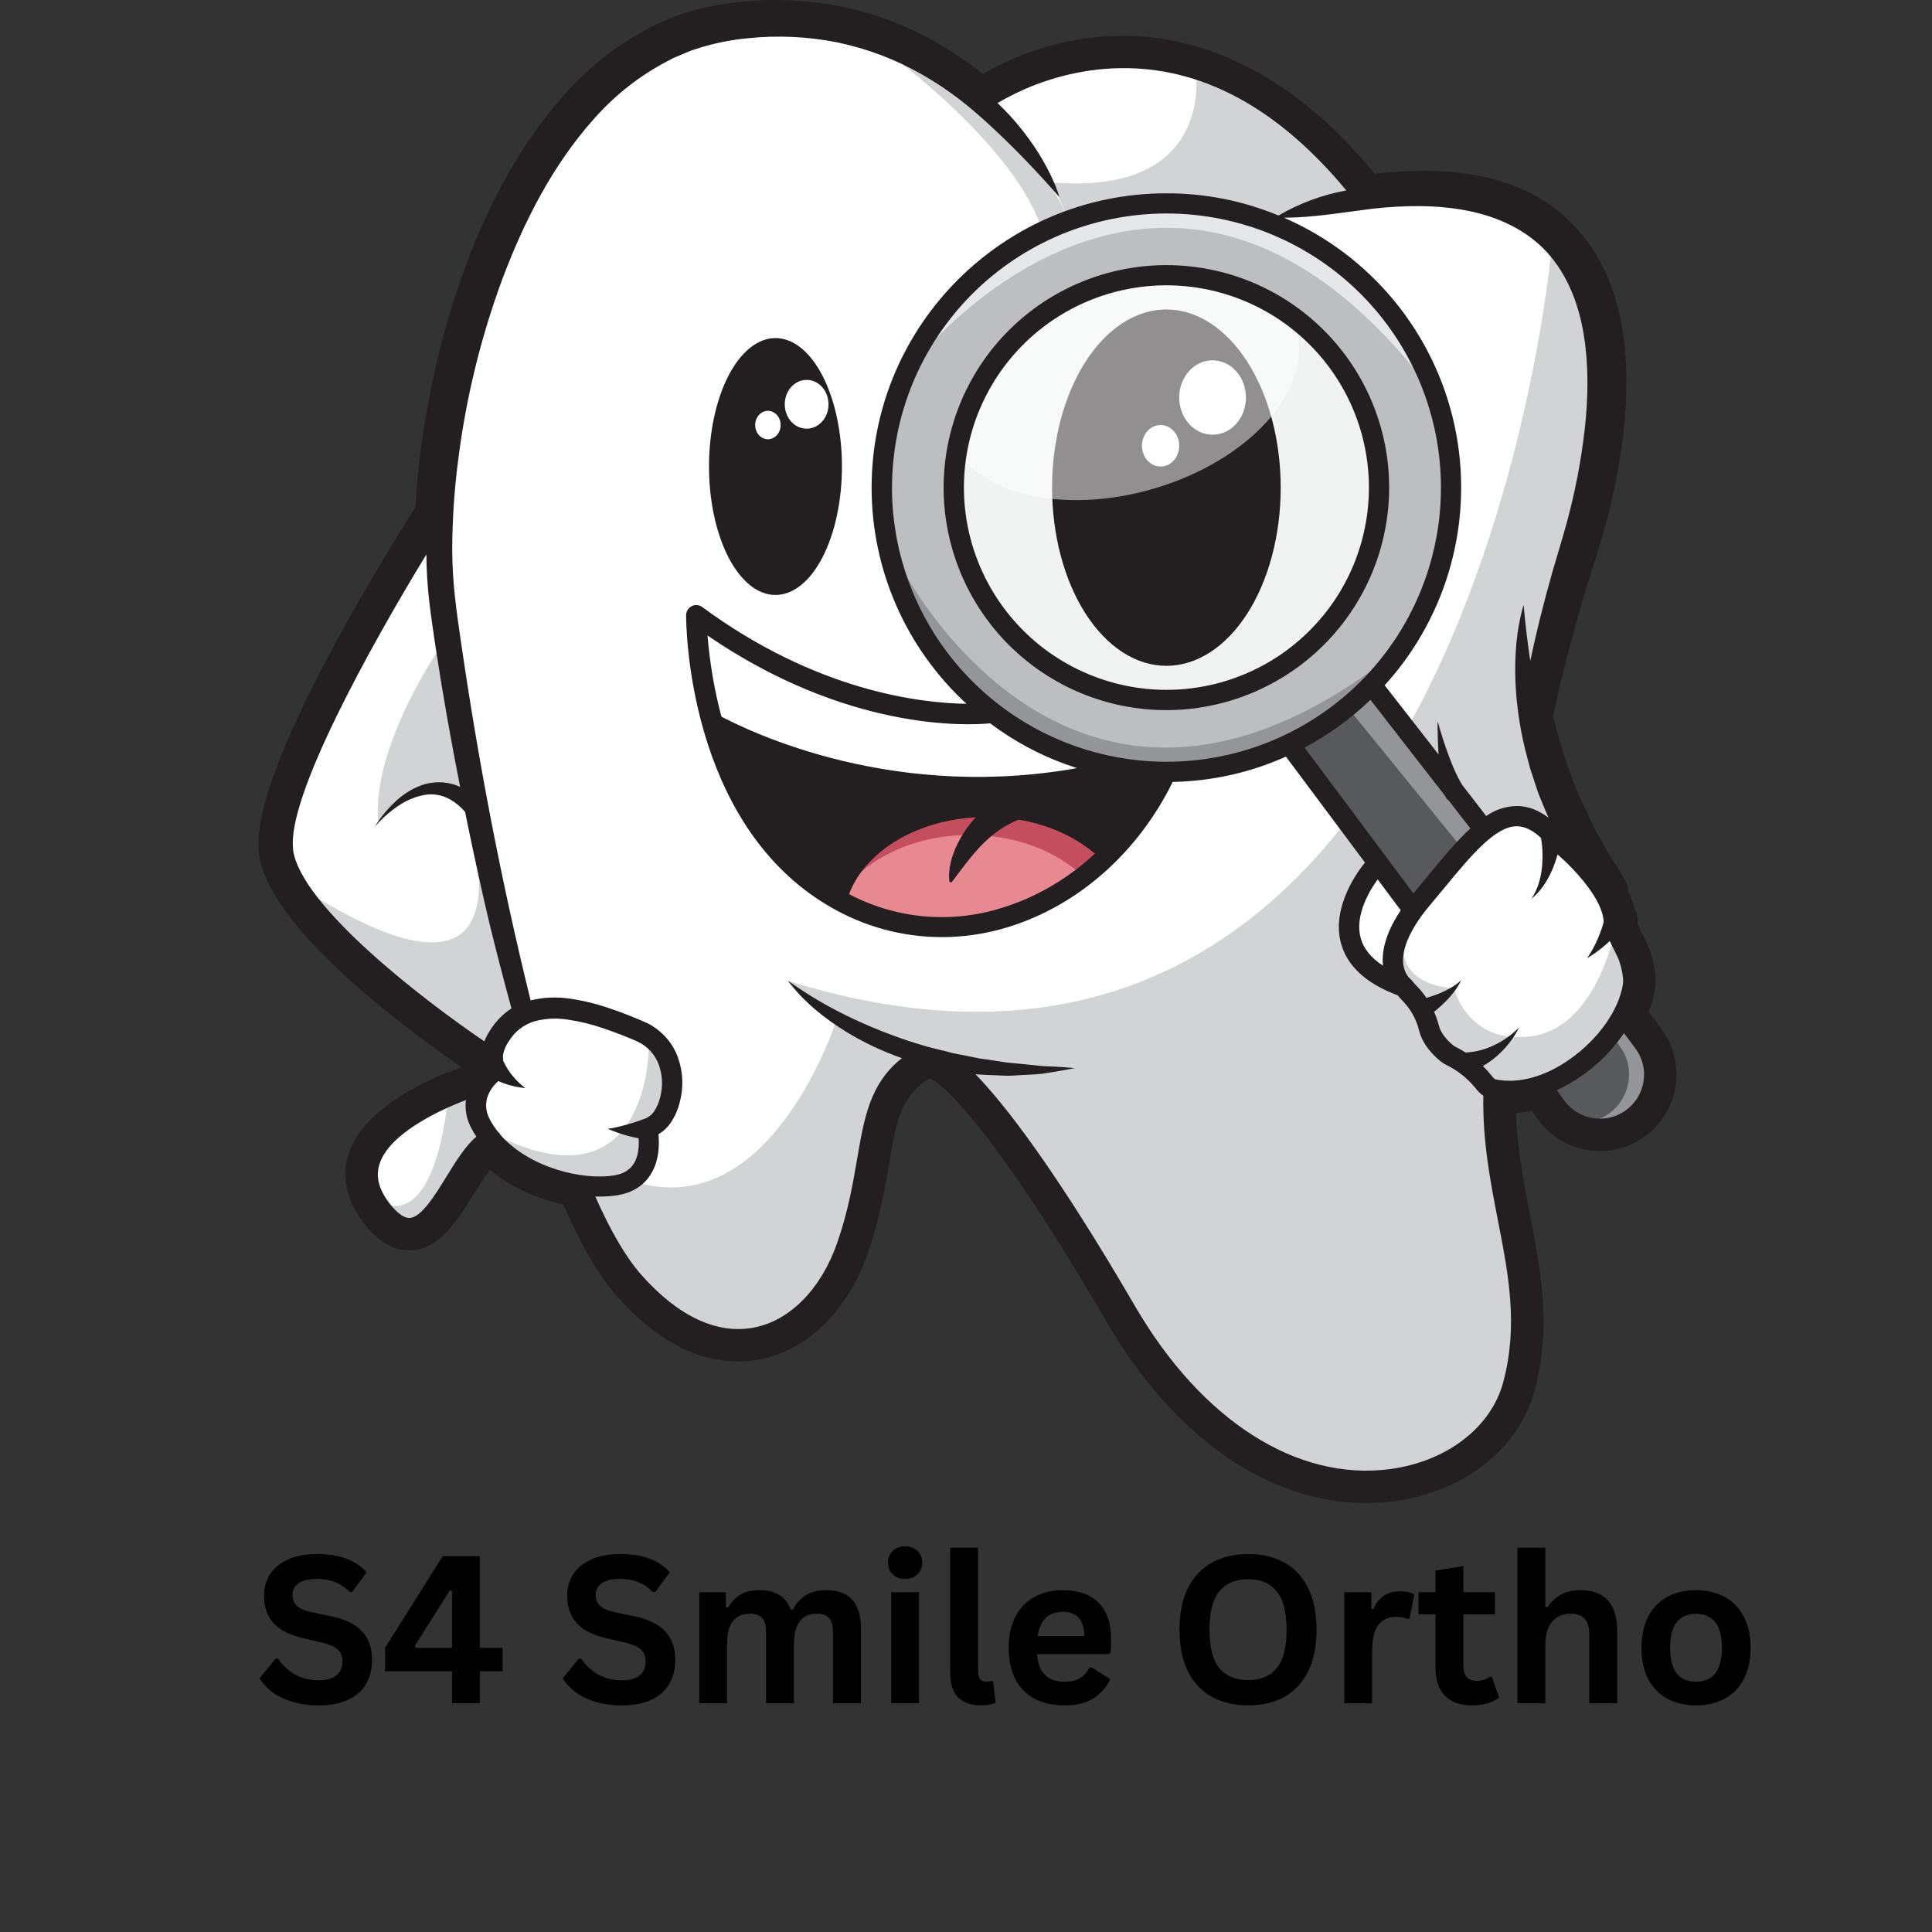 <svg xmlns="http://www.w3.org/2000/svg" xmlns:xlink="http://www.w3.org/1999/xlink" width="500" viewBox="0 0 375 375" height="500" preserveAspectRatio="xMidYMid meet"><rect x="0" y="0" width="375" height="375" fill="#333333" stroke="none"/><defs><g></g><clipPath id="832cfaab1c"><path d="M 50 0 L 325.984 0 L 325.984 291.75 L 50 291.75 Z M 50 0 " clip-rule="nonzero"></path></clipPath></defs><g clip-path="url(#832cfaab1c)"><path fill="#231f20" d="M 322.438 199.668 L 320.023 196.449 C 320.594 195.004 321 193.516 321.242 191.984 C 321.641 189.359 320.895 186.379 320.195 184.34 C 319.84 183.422 319.438 182.531 318.977 181.66 C 318.707 181.113 318.164 180.012 317.816 179.211 C 317.98 178.152 317.785 177.168 317.227 176.254 C 316.938 175.066 316.523 173.926 315.992 172.828 C 315.973 172.059 315.762 171.344 315.359 170.688 L 315.293 170.586 L 314.852 169.848 C 314.375 169.07 313.883 168.266 313.371 167.48 C 313.219 167.227 313.039 166.949 312.863 166.672 C 312.422 165.965 311.98 165.293 311.625 164.613 L 311.594 164.551 L 311.328 164.074 C 310.844 163.188 310.336 162.273 309.82 161.379 L 309.793 161.328 C 309.535 160.887 309.301 160.434 309.094 159.969 L 308.312 158.328 L 308.312 158.289 C 306.242 154.109 304.539 149.785 303.199 145.316 C 303.086 144.926 302.949 144.5 302.816 144.078 C 302.59 143.359 302.375 142.684 302.219 142.016 L 301.438 138.875 C 302.797 132.848 304.164 127.328 305.625 122.035 C 306.555 118.625 307.395 115.66 308.25 112.969 L 309.688 108.453 C 310.18 106.961 310.652 105.398 311.125 103.707 C 312.98 97.301 314.309 90.789 315.105 84.168 C 315.957 76.492 315.875 69.793 314.863 63.68 C 314.277 60.109 313.266 56.664 311.828 53.344 C 310.324 49.867 308.285 46.742 305.707 43.965 C 303.078 41.184 300.043 38.953 296.602 37.281 C 293.293 35.684 289.832 34.578 286.211 33.961 C 282.93 33.398 279.625 33.125 276.297 33.145 C 273.129 33.156 269.969 33.355 266.824 33.738 C 248.762 11.645 230.301 6.945 217.914 6.945 C 216.586 6.945 215.262 7 213.934 7.102 C 209.852 7.43 205.855 8.207 201.945 9.434 C 198.035 10.656 194.312 12.297 190.773 14.352 C 188.113 12.238 185.32 10.324 182.391 8.609 C 176.66 5.246 170.551 2.852 164.059 1.422 C 159.574 0.477 155.039 0.004 150.457 0 C 148.426 0 146.387 0.098 144.387 0.289 L 144.344 0.289 L 141.984 0.562 C 141.105 0.641 140.234 0.773 139.371 0.953 C 138.98 1.039 138.555 1.117 138.133 1.199 C 136.879 1.406 135.652 1.699 134.441 2.082 L 132.164 2.785 C 131.516 2.992 130.969 3.227 130.441 3.441 L 129.73 3.738 C 129.707 3.746 129.684 3.754 129.664 3.766 L 128.922 4.066 C 128.398 4.277 127.859 4.508 127.312 4.766 L 127.258 4.789 L 125.117 5.914 C 119.199 9.145 114.016 13.293 109.562 18.352 C 105.258 23.203 101.535 28.473 98.402 34.152 C 95.293 39.715 92.637 45.484 90.438 51.465 C 86.098 63.324 83.145 75.52 81.582 88.051 C 81.137 91.449 80.832 94.945 80.629 98.445 C 77.234 103.801 69.359 116.516 62.512 129.699 C 53.367 147.309 49.371 159.129 50.301 165.844 C 51.289 173.004 58.379 182.234 71.379 193.285 C 78.516 199.348 85.742 204.504 89.582 207.141 C 83.391 209.328 70.781 214.773 67.734 223.805 C 66.258 228.18 67.168 232.758 70.352 237.062 C 73.176 240.84 76.137 242.695 79.418 242.695 L 79.781 242.695 C 85.391 242.445 88.895 236.75 91.988 231.723 C 92.934 230.188 94.035 228.395 95.082 227.039 C 98.879 230.234 103.934 232.637 109.355 233.824 C 112.781 241.703 116.285 247.688 119.773 251.625 C 127.191 260.004 135.113 264.262 143.273 264.262 C 144.746 264.262 146.203 264.113 147.645 263.82 C 156.84 262 164.625 254.293 168.461 243.211 C 170.727 236.66 171.695 231.02 172.547 226.039 C 173.992 217.641 174.812 212.852 180.316 209.352 L 180.668 209.43 C 180.848 209.543 181.039 209.641 181.238 209.727 C 181.855 210.07 190.969 215.648 214.863 256.68 C 227.828 278.961 246.164 291.738 265.156 291.738 C 267.004 291.734 268.84 291.613 270.668 291.371 C 284.191 289.562 294.867 281.125 297.867 269.883 C 301.176 257.48 299.117 246.883 296.938 235.664 C 295.719 229.418 294.469 222.98 294.254 216.02 C 295.289 215.953 296.312 215.82 297.324 215.617 L 298.543 217.289 C 299.105 218.066 299.734 218.785 300.438 219.438 C 301.141 220.094 301.898 220.676 302.711 221.184 C 303.527 221.691 304.383 222.117 305.281 222.457 C 306.18 222.801 307.102 223.051 308.051 223.211 C 308.996 223.371 309.953 223.441 310.91 223.418 C 311.871 223.391 312.82 223.273 313.758 223.066 C 314.695 222.855 315.605 222.559 316.484 222.172 C 317.363 221.785 318.199 221.32 318.988 220.77 C 319.398 220.488 319.793 220.184 320.172 219.863 C 320.551 219.539 320.914 219.199 321.262 218.84 C 321.605 218.48 321.934 218.105 322.242 217.715 C 322.547 217.32 322.836 216.914 323.102 216.496 C 323.371 216.074 323.613 215.641 323.836 215.195 C 324.059 214.75 324.262 214.297 324.438 213.828 C 324.613 213.363 324.77 212.891 324.898 212.41 C 325.027 211.93 325.133 211.441 325.211 210.953 C 325.293 210.461 325.348 209.965 325.379 209.469 C 325.41 208.973 325.414 208.473 325.395 207.977 C 325.375 207.48 325.332 206.984 325.262 206.492 C 325.191 205.996 325.098 205.508 324.977 205.023 C 324.859 204.543 324.715 204.066 324.551 203.598 C 324.383 203.125 324.191 202.668 323.98 202.215 C 323.766 201.766 323.531 201.328 323.273 200.902 C 323.016 200.477 322.738 200.062 322.438 199.664 Z M 322.438 199.668 " fill-opacity="1" fill-rule="nonzero"></path></g><path fill="#f1f2f2" d="M 266.484 94.652 C 266.484 93.34 266.418 92.035 266.293 90.727 C 266.164 89.422 265.969 88.129 265.715 86.84 C 265.457 85.555 265.141 84.285 264.758 83.031 C 264.375 81.773 263.934 80.543 263.434 79.328 C 262.93 78.117 262.371 76.934 261.75 75.777 C 261.133 74.621 260.457 73.496 259.727 72.406 C 259 71.316 258.219 70.266 257.383 69.25 C 256.551 68.238 255.672 67.266 254.742 66.34 C 253.812 65.41 252.844 64.531 251.828 63.699 C 250.812 62.867 249.758 62.09 248.668 61.359 C 247.574 60.633 246.449 59.957 245.293 59.34 C 244.137 58.723 242.949 58.16 241.738 57.66 C 240.523 57.156 239.289 56.715 238.031 56.336 C 236.777 55.953 235.504 55.637 234.215 55.379 C 232.93 55.125 231.633 54.934 230.324 54.805 C 229.02 54.676 227.707 54.613 226.395 54.613 C 225.082 54.613 223.773 54.676 222.465 54.805 C 221.16 54.934 219.863 55.125 218.574 55.379 C 217.289 55.637 216.016 55.953 214.758 56.336 C 213.504 56.715 212.27 57.156 211.055 57.66 C 209.84 58.16 208.656 58.723 207.5 59.34 C 206.34 59.957 205.215 60.633 204.125 61.359 C 203.031 62.09 201.98 62.867 200.965 63.699 C 199.949 64.531 198.977 65.41 198.051 66.34 C 197.121 67.266 196.238 68.238 195.406 69.25 C 194.574 70.266 193.793 71.316 193.062 72.406 C 192.336 73.496 191.66 74.621 191.039 75.777 C 190.422 76.934 189.863 78.117 189.359 79.328 C 188.855 80.543 188.414 81.773 188.035 83.031 C 187.652 84.285 187.332 85.555 187.078 86.84 C 186.82 88.129 186.629 89.422 186.5 90.727 C 186.371 92.035 186.309 93.34 186.309 94.652 C 186.309 95.965 186.371 97.273 186.5 98.578 C 186.629 99.883 186.82 101.18 187.078 102.465 C 187.332 103.75 187.652 105.023 188.035 106.277 C 188.414 107.531 188.855 108.766 189.359 109.977 C 189.863 111.188 190.422 112.371 191.039 113.527 C 191.66 114.684 192.336 115.809 193.062 116.898 C 193.793 117.988 194.574 119.043 195.406 120.055 C 196.238 121.07 197.121 122.039 198.051 122.965 C 198.977 123.895 199.949 124.773 200.965 125.605 C 201.98 126.438 203.031 127.219 204.125 127.945 C 205.215 128.676 206.34 129.348 207.5 129.965 C 208.656 130.586 209.84 131.145 211.055 131.648 C 212.27 132.148 213.504 132.59 214.758 132.969 C 216.016 133.352 217.289 133.668 218.574 133.926 C 219.863 134.18 221.16 134.375 222.465 134.5 C 223.773 134.629 225.082 134.695 226.395 134.695 C 227.707 134.691 229.02 134.629 230.324 134.5 C 231.629 134.367 232.926 134.176 234.215 133.918 C 235.5 133.66 236.773 133.344 238.027 132.961 C 239.285 132.582 240.52 132.137 241.73 131.637 C 242.941 131.133 244.129 130.574 245.285 129.953 C 246.441 129.336 247.566 128.664 248.66 127.934 C 249.75 127.207 250.801 126.426 251.816 125.594 C 252.832 124.762 253.801 123.883 254.73 122.957 C 255.66 122.027 256.539 121.059 257.371 120.043 C 258.207 119.031 258.984 117.98 259.715 116.891 C 260.445 115.801 261.121 114.676 261.738 113.52 C 262.359 112.363 262.918 111.18 263.422 109.969 C 263.926 108.758 264.367 107.527 264.75 106.273 C 265.129 105.02 265.449 103.746 265.707 102.461 C 265.965 101.176 266.156 99.883 266.289 98.578 C 266.418 97.273 266.484 95.965 266.484 94.652 Z M 266.484 94.652 " fill-opacity="1" fill-rule="nonzero"></path><path fill="#231f20" d="M 248.582 94.652 C 248.582 95.785 248.547 96.914 248.477 98.043 C 248.406 99.172 248.301 100.289 248.156 101.398 C 248.016 102.512 247.84 103.609 247.629 104.691 C 247.418 105.777 247.172 106.84 246.895 107.887 C 246.617 108.934 246.305 109.957 245.965 110.957 C 245.621 111.953 245.246 112.926 244.844 113.867 C 244.441 114.809 244.008 115.719 243.547 116.594 C 243.086 117.469 242.598 118.309 242.086 119.109 C 241.57 119.91 241.035 120.668 240.473 121.387 C 239.91 122.105 239.328 122.777 238.723 123.41 C 238.117 124.039 237.496 124.621 236.855 125.152 C 236.215 125.688 235.559 126.172 234.887 126.605 C 234.215 127.039 233.531 127.418 232.836 127.746 C 232.141 128.078 231.438 128.352 230.723 128.574 C 230.012 128.793 229.293 128.961 228.57 129.07 C 227.848 129.18 227.121 129.238 226.395 129.238 C 225.668 129.238 224.945 129.18 224.223 129.07 C 223.496 128.961 222.781 128.793 222.066 128.574 C 221.355 128.352 220.648 128.078 219.953 127.746 C 219.258 127.418 218.578 127.039 217.906 126.605 C 217.234 126.172 216.578 125.688 215.938 125.152 C 215.297 124.621 214.672 124.039 214.07 123.41 C 213.465 122.777 212.883 122.105 212.32 121.387 C 211.758 120.668 211.219 119.91 210.707 119.109 C 210.191 118.309 209.707 117.469 209.246 116.594 C 208.785 115.719 208.352 114.809 207.949 113.867 C 207.543 112.926 207.172 111.953 206.828 110.957 C 206.484 109.957 206.176 108.934 205.898 107.887 C 205.617 106.84 205.375 105.777 205.164 104.691 C 204.953 103.609 204.777 102.512 204.633 101.398 C 204.492 100.289 204.387 99.172 204.316 98.043 C 204.242 96.914 204.207 95.785 204.207 94.652 C 204.207 93.52 204.242 92.391 204.316 91.262 C 204.387 90.137 204.492 89.016 204.633 87.906 C 204.777 86.797 204.953 85.699 205.164 84.613 C 205.375 83.531 205.617 82.465 205.898 81.418 C 206.176 80.371 206.484 79.348 206.828 78.352 C 207.172 77.352 207.543 76.383 207.949 75.438 C 208.352 74.496 208.785 73.59 209.246 72.715 C 209.707 71.836 210.191 71 210.707 70.199 C 211.219 69.398 211.758 68.637 212.32 67.918 C 212.883 67.199 213.465 66.527 214.07 65.898 C 214.672 65.27 215.297 64.688 215.938 64.152 C 216.578 63.617 217.234 63.137 217.906 62.703 C 218.578 62.27 219.258 61.887 219.953 61.559 C 220.648 61.23 221.355 60.953 222.066 60.734 C 222.781 60.512 223.496 60.348 224.223 60.234 C 224.945 60.125 225.668 60.07 226.395 60.07 C 227.121 60.07 227.848 60.125 228.57 60.234 C 229.293 60.348 230.012 60.512 230.723 60.734 C 231.438 60.953 232.141 61.23 232.836 61.559 C 233.531 61.887 234.215 62.27 234.887 62.703 C 235.559 63.137 236.215 63.617 236.855 64.152 C 237.496 64.688 238.117 65.27 238.723 65.898 C 239.328 66.527 239.91 67.199 240.473 67.918 C 241.035 68.637 241.57 69.398 242.086 70.199 C 242.598 71 243.086 71.836 243.547 72.715 C 244.008 73.59 244.441 74.496 244.844 75.438 C 245.246 76.383 245.621 77.352 245.965 78.352 C 246.305 79.348 246.617 80.371 246.895 81.418 C 247.172 82.465 247.418 83.531 247.629 84.613 C 247.84 85.699 248.016 86.797 248.156 87.906 C 248.301 89.016 248.406 90.137 248.477 91.262 C 248.547 92.391 248.582 93.52 248.582 94.652 Z M 248.582 94.652 " fill-opacity="1" fill-rule="nonzero"></path><path fill="#ffffff" d="M 186.711 89 C 193.348 96.691 208.297 99.391 223.809 94.887 C 242.547 89.453 254.984 75.57 251.586 63.887 C 251.539 63.719 251.477 63.559 251.426 63.398 C 250.051 62.297 248.609 61.293 247.105 60.383 C 245.602 59.473 244.039 58.668 242.43 57.965 C 240.816 57.258 239.164 56.664 237.473 56.176 C 235.785 55.688 234.066 55.316 232.328 55.055 C 230.586 54.793 228.84 54.648 227.078 54.617 C 225.32 54.586 223.566 54.668 221.816 54.871 C 220.07 55.07 218.34 55.383 216.633 55.809 C 214.93 56.238 213.258 56.773 211.621 57.422 C 209.984 58.07 208.398 58.82 206.859 59.676 C 205.324 60.531 203.852 61.484 202.438 62.535 C 201.027 63.586 199.691 64.723 198.43 65.949 C 197.172 67.176 195.996 68.48 194.906 69.859 C 193.816 71.242 192.824 72.688 191.926 74.199 C 191.027 75.711 190.23 77.273 189.539 78.887 C 188.848 80.504 188.266 82.16 187.793 83.852 C 187.316 85.543 186.957 87.262 186.711 89 Z M 186.711 89 " fill-opacity="0.5" fill-rule="nonzero"></path><path fill="#ffffff" d="M 288.727 212.25 C 288.035 211.844 287.453 211.316 286.984 210.668 C 285.344 208.664 283.352 207.094 281.02 205.961 C 280.66 205.781 280.332 205.562 280.027 205.309 C 277.992 203.605 276.715 201.773 276.23 199.887 C 275.637 197.461 274.457 195.363 272.691 193.594 C 272.363 193.258 272.051 192.902 271.762 192.531 C 265.75 190.324 262.129 187.047 261.016 182.789 C 259.086 175.422 265.441 168.023 265.719 167.715 C 265.797 167.633 265.887 167.566 265.984 167.512 L 249.84 145.879 C 242.633 149.184 235.066 150.887 227.141 150.984 C 220.504 164.715 209.062 174.961 195.621 179.141 C 191.453 180.449 187.184 181.102 182.816 181.109 C 179.043 181.102 175.332 180.602 171.691 179.605 C 168.051 178.605 164.609 177.148 161.359 175.227 C 134.102 159.285 133.973 119.797 133.973 119.398 C 133.973 119.18 134.035 118.973 134.152 118.785 C 134.27 118.594 134.426 118.449 134.625 118.352 C 134.824 118.25 135.035 118.211 135.258 118.23 C 135.477 118.25 135.68 118.328 135.859 118.457 C 160.156 136.359 182.055 137.586 189.68 137.383 C 188.266 136.168 186.914 134.891 185.625 133.547 C 184.34 132.199 183.121 130.797 181.973 129.328 C 180.824 127.863 179.75 126.344 178.754 124.773 C 177.758 123.203 176.84 121.582 176.004 119.922 C 175.164 118.258 174.414 116.559 173.742 114.82 C 173.074 113.086 172.496 111.316 172 109.523 C 171.508 107.73 171.105 105.914 170.793 104.078 C 170.48 102.246 170.258 100.398 170.129 98.543 C 169.996 96.688 169.961 94.828 170.012 92.969 C 170.066 91.105 170.215 89.254 170.453 87.41 C 170.691 85.562 171.02 83.734 171.438 81.918 C 171.859 80.105 172.367 78.316 172.965 76.555 C 173.559 74.793 174.242 73.062 175.012 71.367 C 175.781 69.672 176.629 68.02 177.562 66.406 C 178.496 64.797 179.504 63.234 180.594 61.723 C 181.68 60.211 182.84 58.758 184.07 57.363 C 185.301 55.965 186.602 54.633 187.965 53.367 C 189.328 52.098 190.75 50.898 192.234 49.773 C 193.715 48.645 195.25 47.594 196.836 46.617 C 198.426 45.645 200.055 44.75 201.73 43.934 C 203.406 43.121 205.117 42.391 206.867 41.746 C 208.613 41.102 210.391 40.547 212.191 40.078 C 213.996 39.609 215.82 39.23 217.66 38.941 C 219.5 38.652 221.352 38.457 223.211 38.352 C 225.07 38.246 226.934 38.23 228.793 38.309 C 230.656 38.391 232.508 38.559 234.352 38.82 C 236.199 39.086 238.023 39.438 239.836 39.879 C 241.645 40.324 243.426 40.855 245.184 41.473 C 246.941 42.094 248.664 42.797 250.352 43.59 C 252.039 44.379 253.68 45.25 255.281 46.203 C 256.883 47.156 258.434 48.184 259.93 49.289 C 261.43 50.398 262.867 51.574 264.25 52.824 C 265.633 54.07 266.949 55.387 268.199 56.766 C 269.453 58.145 270.633 59.578 271.742 61.074 C 272.848 62.57 273.883 64.117 274.836 65.715 C 275.793 67.312 276.668 68.953 277.457 70.641 C 278.25 72.324 278.957 74.043 279.582 75.797 C 280.203 77.551 280.738 79.332 281.184 81.141 C 281.629 82.945 281.98 84.77 282.246 86.613 C 282.512 88.457 282.684 90.305 282.766 92.164 C 282.844 94.023 282.832 95.883 282.73 97.742 C 282.625 99.602 282.43 101.449 282.145 103.289 C 281.855 105.125 281.48 106.945 281.012 108.75 C 280.543 110.551 279.988 112.324 279.344 114.07 C 278.703 115.816 277.973 117.527 277.16 119.203 C 276.348 120.875 275.453 122.508 274.477 124.094 C 273.504 125.68 272.453 127.211 271.324 128.695 C 270.199 130.176 269 131.598 267.73 132.961 L 279.859 148.57 C 279.773 148.051 279.699 147.523 279.629 147 C 279.328 144.664 279.133 142.332 279.027 139.996 C 279.523 142.277 280.102 144.535 280.797 146.75 C 281.141 147.855 281.5 148.961 281.914 150.016 C 282.293 151.008 282.734 151.973 283.242 152.906 L 288.332 159.461 C 290.32 158.059 292.312 157.25 294.418 157.25 L 294.457 157.25 C 297.516 157.25 300.449 159.016 303.422 162.668 L 303.82 162.992 C 303.473 162.34 303.137 161.688 302.816 161.02 C 301.637 158.809 300.73 156.469 299.773 154.152 C 299.328 152.988 298.961 151.789 298.551 150.617 L 297.953 148.848 L 297.461 147.039 C 297.16 145.82 296.793 144.629 296.551 143.398 L 295.855 139.996 C 295.781 139.832 295.75 139.656 295.766 139.477 C 295.582 138.328 295.434 137.172 295.266 136.023 C 295.09 134.789 295.012 133.543 294.906 132.301 C 294.578 127.336 294.707 122.309 295.742 117.453 C 295.785 122.359 296.168 127.238 296.887 132.09 C 296.934 132.398 296.977 132.695 297.023 133.004 C 297.91 128.832 298.828 124.676 299.879 120.543 C 300.668 117.434 301.508 114.34 302.398 111.266 C 302.844 109.723 303.316 108.172 303.781 106.652 C 304.246 105.129 304.691 103.621 305.109 102.09 C 306.816 95.992 308.039 89.797 308.77 83.508 C 309.457 77.254 309.57 70.914 308.543 64.785 C 308.051 61.727 307.211 58.77 306.016 55.914 C 304.828 53.086 303.207 50.535 301.148 48.262 C 297.051 43.758 291.25 41.035 285.164 39.91 C 279.074 38.781 272.688 38.875 266.422 39.59 C 260.156 40.309 253.945 41.629 247.496 42.309 C 252.434 40.062 257.586 38.523 262.949 37.688 C 248.438 19.691 232.145 11.262 214.5 12.621 C 210.551 12.945 206.695 13.73 202.934 14.977 C 199.172 16.223 195.609 17.895 192.25 19.992 C 197.941 25.199 202.406 31.297 205.648 38.293 C 202.066 33.391 198.098 28.824 193.738 24.594 C 191.598 22.484 189.344 20.504 186.98 18.645 C 184.605 16.809 182.121 15.145 179.52 13.645 C 174.289 10.617 168.719 8.469 162.809 7.199 C 156.91 6.004 150.961 5.711 144.973 6.316 C 142.004 6.59 139.086 7.137 136.219 7.953 L 134.105 8.609 C 133.402 8.84 132.734 9.164 132.047 9.438 C 131.363 9.715 130.672 9.988 130.008 10.324 L 128.035 11.352 C 122.785 14.277 118.188 18.004 114.246 22.539 C 110.277 27.066 106.848 31.973 103.957 37.254 C 101.047 42.547 98.539 48.023 96.438 53.688 C 92.234 65.082 89.363 76.805 87.832 88.852 C 87.438 91.895 87.141 94.949 86.945 98.012 C 87.156 98.414 87.137 98.805 86.891 99.188 C 86.738 101.754 86.645 104.328 86.656 106.898 C 86.664 109.902 86.828 112.898 87.145 115.887 C 87.469 118.867 87.93 121.902 88.359 124.906 C 91.816 148.594 96.473 172.047 102.32 195.262 C 102.422 195.227 102.52 195.188 102.621 195.156 C 105.246 194.426 107.898 194.277 110.586 194.715 C 113.152 195.098 115.66 195.715 118.105 196.574 C 119.324 196.988 120.52 197.434 121.703 197.902 L 123.473 198.621 L 124.359 198.992 L 125.289 199.434 C 126.551 200.07 127.652 200.914 128.594 201.969 C 129.535 203.023 130.25 204.211 130.738 205.539 C 131.684 208.191 131.809 210.887 131.113 213.617 C 130.793 214.984 130.242 216.258 129.465 217.43 C 129.039 218.062 128.516 218.605 127.902 219.059 C 127.586 219.281 127.262 219.488 126.926 219.68 C 127.152 221.289 127.367 224.898 125.496 227.727 C 124.242 229.605 122.32 230.781 119.781 231.223 C 118.648 231.406 117.508 231.496 116.359 231.492 C 115.691 231.492 114.992 231.457 114.281 231.398 C 117.5 238.848 120.727 244.422 123.871 247.973 C 131.246 256.297 139.09 259.906 146.555 258.43 C 153.816 256.988 160.055 250.629 163.242 241.418 C 165.359 235.297 166.289 229.887 167.105 225.113 C 168.539 216.758 169.711 210.023 176.574 205.227 C 172.391 203.895 168.402 202.125 164.605 199.926 C 160.25 197.371 156.137 194.273 152.941 190.383 C 156.84 193.473 161.023 196.105 165.5 198.281 L 167.156 199.094 C 167.707 199.359 168.277 199.59 168.84 199.84 C 169.969 200.328 171.082 200.844 172.25 201.238 C 173.418 201.633 174.531 202.148 175.707 202.512 C 176.883 202.871 178.055 203.219 179.246 203.605 C 180.438 203.996 181.625 204.215 182.812 204.531 L 184.582 204.973 L 186.395 205.312 C 187.605 205.539 188.812 205.789 190.027 205.996 C 191.25 206.129 192.469 206.305 193.695 206.461 L 195.535 206.703 L 197.387 206.832 L 201.102 207.105 C 202.34 207.234 203.586 207.152 204.828 207.211 C 206.07 207.273 207.328 207.277 208.582 207.332 C 207.352 207.516 206.109 207.688 204.859 207.844 L 202.988 208.07 C 202.363 208.156 201.734 208.207 201.105 208.23 L 197.328 208.34 C 196.699 208.34 196.066 208.379 195.434 208.371 L 193.547 208.258 C 192.289 208.18 191.023 208.117 189.762 208.016 C 188.941 207.91 188.121 207.785 187.297 207.668 C 192.262 212.355 202.34 224.238 219.594 253.93 C 232.688 276.43 251.496 288.398 269.91 285.93 C 281.211 284.418 290.086 277.57 292.512 268.48 C 295.5 257.297 293.551 247.309 291.496 236.723 C 290.035 229.043 288.5 221.113 288.727 212.25 Z M 288.727 212.25 " fill-opacity="1" fill-rule="nonzero"></path><path fill="#ffffff" d="M 272.57 176.324 L 267.398 169.395 C 266.629 170.324 261.812 176.5 263.312 182.207 C 264.027 184.941 266.125 187.215 269.547 189 C 269.395 188.512 269.285 188.016 269.223 187.508 C 268.844 184.32 270.055 180.688 272.824 176.68 Z M 272.57 176.324 " fill-opacity="1" fill-rule="nonzero"></path><path fill="#ffffff" d="M 119.391 228.91 C 121.289 228.582 122.648 227.773 123.539 226.441 C 124.867 224.414 124.797 221.684 124.633 220.289 C 124.418 220.289 124.191 220.262 123.984 220.238 C 123.297 220.18 122.617 220.09 121.941 219.988 C 120.602 219.789 119.281 219.492 117.984 219.105 C 119.309 219.031 120.629 218.891 121.941 218.684 C 122.594 218.582 123.238 218.465 123.875 218.32 C 124.195 218.254 124.508 218.18 124.824 218.102 C 124.992 218.066 125.156 218.016 125.32 217.977 L 125.473 217.977 C 125.871 217.773 126.254 217.539 126.621 217.277 C 127.023 216.977 127.367 216.609 127.645 216.188 C 128.273 215.234 128.715 214.203 128.973 213.094 C 129.551 210.809 129.441 208.555 128.656 206.332 C 128.262 205.273 127.688 204.324 126.93 203.484 C 126.176 202.645 125.293 201.977 124.277 201.473 L 123.5 201.109 L 122.617 200.75 L 120.887 200.051 C 119.73 199.605 118.566 199.164 117.398 198.777 C 115.086 197.969 112.719 197.387 110.293 197.031 C 107.941 196.648 105.617 196.773 103.32 197.41 C 102.234 197.75 101.242 198.266 100.34 198.957 C 99.434 199.652 98.68 200.477 98.07 201.438 C 97.422 202.328 96.98 203.316 96.742 204.395 C 96.641 205.047 96.66 205.695 96.805 206.34 C 96.852 206.367 96.895 206.391 96.938 206.422 C 97.051 206.504 97.148 206.605 97.227 206.727 C 97.809 207.621 98.488 208.43 99.27 209.16 C 100.078 209.93 100.965 210.605 101.922 211.18 C 100.793 210.953 99.699 210.609 98.641 210.148 C 97.887 209.82 97.16 209.438 96.469 208.996 C 95.637 209.68 91.945 213.055 94.367 217.633 C 94.844 218.535 95.402 219.379 96.043 220.172 C 96.242 220.301 96.391 220.473 96.484 220.691 C 102.172 227.32 112.992 230.008 119.391 228.91 Z M 119.391 228.91 " fill-opacity="1" fill-rule="nonzero"></path><path fill="#ffffff" d="M 98.93 197.094 C 99.367 196.77 99.824 196.473 100.305 196.207 C 97.207 184.719 94.492 173.105 92.105 161.445 C 89.656 149.469 87.461 137.441 85.637 125.352 C 85.195 122.316 84.754 119.32 84.398 116.234 C 84.062 113.152 83.887 110.059 83.871 106.957 C 83.871 105.957 83.898 104.957 83.918 103.957 C 75.828 116.957 54.277 153.117 55.918 165.066 C 57.738 178.215 88.469 199.535 94.484 203.609 C 94.812 202.34 95.355 201.172 96.113 200.102 C 96.891 198.949 97.828 197.945 98.93 197.094 Z M 98.93 197.094 " fill-opacity="1" fill-rule="nonzero"></path><path fill="#ffffff" d="M 91.488 212.316 C 86.523 214.086 75.246 218.77 72.953 225.574 C 72.066 228.227 72.652 230.918 74.777 233.777 C 76.504 236.109 78.133 237.254 79.539 237.195 C 82.227 237.078 84.801 232.891 87.297 228.84 C 89.324 225.543 91.277 222.406 93.551 220.797 C 93.07 220.133 92.637 219.441 92.25 218.719 C 91.707 217.746 91.367 216.703 91.234 215.594 C 91.102 214.484 91.188 213.391 91.488 212.316 Z M 91.488 212.316 " fill-opacity="1" fill-rule="nonzero"></path><path fill="#58595b" d="M 275.102 173.707 C 275.988 172.664 276.84 171.633 277.656 170.613 C 280.84 166.758 283.68 163.324 286.465 160.891 L 281.492 154.488 C 281.391 154.398 281.305 154.297 281.234 154.184 C 281.234 154.184 281.234 154.145 281.234 154.125 L 266.074 134.668 C 261.914 138.781 257.23 142.168 252.02 144.832 L 274.293 174.695 C 274.555 174.371 274.824 174.039 275.102 173.707 Z M 275.102 173.707 " fill-opacity="1" fill-rule="nonzero"></path><path fill="#231f20" d="M 136.441 121.777 C 136.938 130.379 140.277 160.152 162.543 173.195 C 164.953 174.637 167.488 175.809 170.148 176.711 C 172.812 177.613 175.535 178.223 178.328 178.543 C 181.121 178.859 183.914 178.879 186.711 178.602 C 189.504 178.324 192.238 177.75 194.914 176.887 C 207.406 173.004 218.102 163.594 224.512 150.957 C 221.621 150.863 218.758 150.551 215.918 150.016 C 213.078 149.48 210.297 148.73 207.57 147.766 C 204.848 146.801 202.215 145.633 199.668 144.262 C 197.125 142.895 194.703 141.336 192.398 139.59 C 188.707 139.984 164.578 141.641 136.441 121.777 Z M 136.441 121.777 " fill-opacity="1" fill-rule="nonzero"></path><path fill="#ffffff" d="M 315.797 191.16 C 315.969 190.004 315.668 188.121 314.984 186.121 C 314.852 185.746 314.434 184.898 314.035 184.086 C 312.859 181.715 312.086 180.074 312.07 179.02 C 311.992 174 305.145 167.02 301.84 164.434 C 301.77 164.379 301.707 164.316 301.652 164.25 C 299.125 161.133 296.785 159.613 294.43 159.602 L 294.387 159.602 C 289.812 159.602 285.016 165.41 279.461 172.141 C 278.625 173.148 277.77 174.184 276.895 175.234 C 272.027 181.012 271.305 184.906 271.551 187.168 C 271.801 189.523 273.137 190.586 273.191 190.633 C 273.246 190.676 273.215 190.633 273.223 190.66 C 273.285 190.711 273.344 190.77 273.395 190.832 L 273.418 190.852 C 273.707 191.238 274.023 191.605 274.359 191.953 C 276.418 194.035 277.797 196.496 278.5 199.332 C 278.859 200.738 279.875 202.152 281.523 203.527 C 281.688 203.664 281.867 203.785 282.062 203.879 C 284.68 205.152 286.914 206.91 288.766 209.156 L 288.812 209.219 C 289.203 209.703 289.605 210.207 290.141 210.316 C 294.785 211.238 300.129 209.797 305.184 206.254 C 310.852 202.266 315.008 196.355 315.797 191.16 Z M 315.797 191.16 " fill-opacity="1" fill-rule="nonzero"></path><path fill="#939598" d="M 315.184 199.152 C 312.918 202.73 310.043 205.727 306.559 208.141 C 304.805 209.383 302.934 210.414 300.945 211.234 L 302.996 214.047 C 303.363 214.543 303.77 214.996 304.227 215.41 C 304.68 215.82 305.168 216.188 305.695 216.504 C 306.219 216.82 306.773 217.082 307.352 217.289 C 307.926 217.5 308.52 217.648 309.129 217.738 C 309.734 217.832 310.344 217.863 310.957 217.836 C 311.57 217.805 312.176 217.719 312.773 217.57 C 313.367 217.422 313.945 217.219 314.5 216.957 C 315.055 216.695 315.578 216.383 316.074 216.02 C 316.566 215.656 317.023 215.246 317.434 214.793 C 317.848 214.34 318.215 213.848 318.531 213.324 C 318.848 212.797 319.109 212.246 319.316 211.672 C 319.527 211.094 319.676 210.5 319.766 209.895 C 319.859 209.289 319.891 208.68 319.859 208.066 C 319.832 207.453 319.742 206.848 319.594 206.254 C 319.445 205.66 319.242 205.082 318.98 204.527 C 318.719 203.973 318.406 203.449 318.039 202.957 Z M 315.184 199.152 " fill-opacity="1" fill-rule="nonzero"></path><path fill="#58595b" d="M 313.387 201.703 C 311.43 204.184 309.152 206.332 306.559 208.141 C 304.805 209.383 302.934 210.414 300.945 211.234 L 302.996 214.047 C 303.684 214.996 304.52 215.785 305.5 216.414 C 306.484 217.047 307.551 217.48 308.695 217.711 C 309.082 217.633 309.461 217.531 309.832 217.406 C 310.203 217.281 310.566 217.133 310.922 216.961 C 311.273 216.793 311.617 216.598 311.945 216.387 C 312.277 216.172 312.59 215.938 312.891 215.684 C 313.191 215.43 313.473 215.16 313.738 214.867 C 314.004 214.578 314.25 214.273 314.477 213.953 C 314.703 213.633 314.91 213.301 315.094 212.953 C 315.281 212.609 315.445 212.25 315.582 211.887 C 315.723 211.52 315.84 211.145 315.934 210.762 C 316.027 210.383 316.094 209.996 316.137 209.605 C 316.184 209.215 316.203 208.824 316.195 208.434 C 316.191 208.039 316.16 207.648 316.109 207.262 C 316.055 206.871 315.973 206.488 315.871 206.109 C 315.77 205.73 315.641 205.359 315.492 204.996 C 315.344 204.633 315.172 204.281 314.977 203.941 C 314.781 203.598 314.566 203.27 314.332 202.957 Z M 313.387 201.703 " fill-opacity="1" fill-rule="nonzero"></path><path fill="#bcbec0" d="M 280.457 94.652 C 280.457 92.883 280.371 91.121 280.195 89.359 C 280.023 87.602 279.762 85.852 279.418 84.117 C 279.074 82.383 278.645 80.672 278.129 78.977 C 277.617 77.285 277.02 75.621 276.344 73.988 C 275.664 72.355 274.91 70.758 274.074 69.199 C 273.238 67.637 272.332 66.125 271.348 64.652 C 270.363 63.184 269.309 61.762 268.188 60.395 C 267.062 59.027 265.875 57.719 264.625 56.469 C 263.371 55.219 262.062 54.031 260.695 52.91 C 259.324 51.789 257.906 50.734 256.434 49.754 C 254.961 48.77 253.445 47.863 251.883 47.027 C 250.32 46.195 248.723 45.441 247.086 44.762 C 245.449 44.086 243.785 43.492 242.09 42.977 C 240.398 42.465 238.684 42.035 236.945 41.691 C 235.207 41.344 233.461 41.086 231.699 40.91 C 229.938 40.738 228.168 40.652 226.398 40.652 C 224.629 40.652 222.863 40.738 221.102 40.91 C 219.336 41.086 217.59 41.344 215.852 41.688 C 214.117 42.035 212.398 42.461 210.707 42.977 C 209.012 43.488 207.348 44.086 205.711 44.762 C 204.074 45.438 202.477 46.191 200.914 47.027 C 199.352 47.859 197.836 48.77 196.363 49.75 C 194.891 50.734 193.473 51.785 192.102 52.906 C 190.734 54.027 189.422 55.215 188.172 56.465 C 186.918 57.715 185.73 59.023 184.609 60.391 C 183.484 61.758 182.43 63.176 181.449 64.648 C 180.465 66.117 179.555 67.633 178.719 69.191 C 177.887 70.754 177.129 72.348 176.453 73.984 C 175.773 75.617 175.18 77.281 174.664 78.973 C 174.148 80.664 173.719 82.379 173.375 84.113 C 173.027 85.848 172.77 87.594 172.598 89.355 C 172.422 91.113 172.336 92.879 172.336 94.648 C 172.336 96.414 172.422 98.18 172.598 99.941 C 172.77 101.699 173.027 103.445 173.375 105.184 C 173.719 106.918 174.148 108.629 174.664 110.32 C 175.176 112.016 175.773 113.676 176.449 115.312 C 177.129 116.945 177.883 118.543 178.719 120.102 C 179.555 121.66 180.461 123.176 181.445 124.648 C 182.43 126.117 183.484 127.535 184.605 128.902 C 185.73 130.27 186.918 131.578 188.168 132.828 C 189.422 134.082 190.73 135.266 192.102 136.387 C 193.469 137.512 194.891 138.562 196.359 139.547 C 197.832 140.527 199.352 141.438 200.91 142.27 C 202.473 143.102 204.07 143.859 205.707 144.535 C 207.344 145.211 209.008 145.809 210.703 146.32 C 212.398 146.832 214.113 147.262 215.848 147.609 C 217.586 147.953 219.336 148.211 221.098 148.387 C 222.859 148.559 224.625 148.645 226.395 148.645 C 228.164 148.645 229.93 148.555 231.691 148.379 C 233.453 148.207 235.203 147.945 236.938 147.598 C 238.672 147.25 240.387 146.82 242.082 146.309 C 243.773 145.793 245.438 145.195 247.074 144.52 C 248.707 143.844 250.305 143.086 251.867 142.254 C 253.426 141.418 254.941 140.512 256.414 139.527 C 257.887 138.547 259.305 137.492 260.672 136.371 C 262.043 135.25 263.352 134.062 264.602 132.812 C 265.855 131.562 267.043 130.254 268.164 128.891 C 269.289 127.523 270.34 126.105 271.324 124.637 C 272.309 123.164 273.219 121.652 274.055 120.094 C 274.887 118.535 275.645 116.938 276.324 115.305 C 277 113.672 277.598 112.012 278.113 110.32 C 278.629 108.629 279.059 106.914 279.406 105.184 C 279.754 103.449 280.016 101.703 280.191 99.945 C 280.363 98.184 280.453 96.422 280.457 94.652 Z M 183.949 94.652 C 183.949 93.266 184.016 91.879 184.152 90.496 C 184.289 89.113 184.492 87.742 184.766 86.379 C 185.035 85.02 185.371 83.672 185.777 82.344 C 186.18 81.016 186.648 79.707 187.18 78.426 C 187.711 77.145 188.305 75.887 188.961 74.664 C 189.617 73.438 190.328 72.25 191.102 71.094 C 191.875 69.941 192.703 68.824 193.582 67.75 C 194.465 66.68 195.398 65.652 196.379 64.668 C 197.363 63.688 198.395 62.754 199.469 61.875 C 200.543 60.992 201.656 60.168 202.812 59.395 C 203.969 58.621 205.16 57.91 206.387 57.254 C 207.613 56.602 208.867 56.008 210.152 55.477 C 211.438 54.945 212.746 54.477 214.074 54.074 C 215.406 53.672 216.754 53.332 218.117 53.062 C 219.48 52.793 220.855 52.586 222.238 52.453 C 223.621 52.316 225.008 52.246 226.398 52.246 C 227.789 52.246 229.176 52.316 230.559 52.453 C 231.945 52.586 233.316 52.789 234.68 53.062 C 236.043 53.332 237.391 53.668 238.723 54.074 C 240.051 54.477 241.359 54.941 242.645 55.473 C 243.93 56.008 245.184 56.598 246.41 57.254 C 247.637 57.91 248.828 58.621 249.984 59.395 C 251.141 60.164 252.254 60.992 253.332 61.871 C 254.406 62.754 255.434 63.684 256.418 64.668 C 257.402 65.648 258.332 66.676 259.215 67.75 C 260.098 68.824 260.926 69.938 261.695 71.094 C 262.469 72.246 263.184 73.438 263.84 74.66 C 264.496 75.887 265.09 77.141 265.621 78.422 C 266.152 79.707 266.621 81.012 267.023 82.34 C 267.426 83.672 267.766 85.016 268.035 86.379 C 268.309 87.738 268.512 89.113 268.648 90.492 C 268.781 91.875 268.852 93.262 268.852 94.648 C 268.852 96.039 268.781 97.426 268.645 98.805 C 268.512 100.188 268.305 101.559 268.035 102.922 C 267.762 104.285 267.426 105.629 267.023 106.961 C 266.617 108.289 266.152 109.594 265.617 110.879 C 265.086 112.16 264.492 113.414 263.836 114.637 C 263.184 115.863 262.469 117.055 261.695 118.207 C 260.922 119.363 260.094 120.477 259.215 121.551 C 258.332 122.625 257.398 123.652 256.414 124.633 C 255.434 125.613 254.402 126.547 253.328 127.426 C 252.254 128.309 251.137 129.133 249.98 129.906 C 248.824 130.676 247.633 131.391 246.41 132.047 C 245.184 132.699 243.926 133.293 242.641 133.824 C 241.355 134.355 240.051 134.824 238.719 135.227 C 237.391 135.629 236.043 135.965 234.68 136.234 C 233.312 136.508 231.941 136.711 230.559 136.848 C 229.172 136.98 227.785 137.051 226.395 137.051 C 225.008 137.047 223.621 136.98 222.238 136.84 C 220.855 136.703 219.48 136.5 218.117 136.227 C 216.754 135.957 215.41 135.617 214.078 135.215 C 212.75 134.809 211.441 134.34 210.16 133.809 C 208.875 133.277 207.621 132.684 206.395 132.031 C 205.172 131.375 203.98 130.66 202.824 129.891 C 201.672 129.117 200.555 128.293 199.48 127.41 C 198.406 126.531 197.379 125.598 196.395 124.617 C 195.414 123.637 194.48 122.609 193.598 121.535 C 192.719 120.465 191.891 119.352 191.117 118.195 C 190.344 117.043 189.633 115.852 188.977 114.629 C 188.32 113.406 187.727 112.152 187.191 110.871 C 186.66 109.59 186.191 108.281 185.789 106.953 C 185.383 105.625 185.047 104.281 184.773 102.922 C 184.5 101.559 184.297 100.188 184.156 98.809 C 184.02 97.426 183.949 96.043 183.949 94.652 Z M 183.949 94.652 " fill-opacity="1" fill-rule="nonzero"></path><path fill="#ffffff" d="M 139.098 138.609 C 145.73 142.207 174.109 155.902 210.77 148.773 C 204.074 146.848 197.945 143.785 192.391 139.582 C 188.691 139.977 164.566 141.633 136.41 121.77 C 136.77 127.469 137.664 133.082 139.098 138.609 Z M 139.098 138.609 " fill-opacity="1" fill-rule="nonzero"></path><path fill="#c44e5d" d="M 164.562 174.297 C 174.082 179.219 184.527 180.125 194.918 176.887 C 198.309 175.809 201.539 174.367 204.605 172.562 C 207.672 170.758 210.5 168.637 213.086 166.199 C 208.008 161.555 200.234 158.574 191.512 158.574 C 178.41 158.574 167.441 165.273 164.562 174.297 Z M 164.562 174.297 " fill-opacity="1" fill-rule="nonzero"></path><path fill="#e88991" d="M 167.27 169.137 C 166.074 170.707 165.172 172.426 164.562 174.297 C 174.082 179.219 184.527 180.125 194.918 176.887 C 200.184 175.227 205 172.707 209.367 169.328 C 204.289 164.906 196.699 162.066 188.211 162.066 C 179.84 162.066 172.344 164.832 167.27 169.137 Z M 167.27 169.137 " fill-opacity="1" fill-rule="nonzero"></path><path fill="#231f20" d="M 205.344 154.496 C 196.637 147.691 183.305 161.973 184.258 170.973 C 184.262 171.117 184.336 171.211 184.477 171.25 C 184.621 171.289 184.73 171.246 184.809 171.121 C 187.609 167.445 190.141 163.734 194.02 161.066 C 195.816 159.855 197.762 158.949 199.852 158.359 C 202.062 157.703 203.223 156.766 205.191 155.68 C 205.293 155.621 205.375 155.543 205.438 155.445 C 205.504 155.348 205.543 155.242 205.559 155.125 C 205.574 155.012 205.562 154.898 205.523 154.785 C 205.488 154.676 205.426 154.578 205.344 154.496 Z M 205.344 154.496 " fill-opacity="1" fill-rule="nonzero"></path><path fill="#d1d3d4" d="M 291.527 236.715 C 290.035 229.043 288.5 221.113 288.727 212.25 C 288.035 211.844 287.453 211.316 286.984 210.668 C 285.344 208.664 283.352 207.094 281.02 205.961 C 280.66 205.781 280.332 205.562 280.027 205.309 C 277.992 203.605 276.715 201.773 276.23 199.887 C 275.637 197.461 274.457 195.363 272.691 193.594 C 272.363 193.258 272.051 192.902 271.762 192.531 C 265.75 190.324 262.129 187.047 261.016 182.789 C 259.086 175.422 265.441 168.023 265.719 167.715 C 265.797 167.633 265.887 167.566 265.984 167.512 L 260.602 160.293 C 238.477 188.324 204.566 206.414 152.934 190.375 C 156.832 193.465 161.02 196.098 165.496 198.273 L 167.148 199.086 C 167.703 199.352 168.273 199.582 168.836 199.832 C 169.965 200.32 171.078 200.836 172.246 201.23 C 173.414 201.621 174.527 202.141 175.703 202.5 C 176.879 202.863 178.051 203.207 179.242 203.598 C 180.434 203.988 181.621 204.207 182.809 204.52 L 184.578 204.965 L 186.391 205.305 C 187.598 205.527 188.809 205.781 190.023 205.988 C 191.246 206.121 192.465 206.297 193.691 206.453 L 195.531 206.695 L 197.383 206.824 L 201.098 207.098 C 202.336 207.227 203.578 207.141 204.824 207.203 C 206.066 207.266 207.324 207.27 208.578 207.324 C 207.348 207.508 206.105 207.68 204.855 207.836 L 202.984 208.062 C 202.359 208.148 201.73 208.199 201.102 208.219 L 197.324 208.332 C 196.695 208.332 196.062 208.371 195.43 208.359 L 193.543 208.25 C 192.285 208.172 191.02 208.109 189.758 208.008 C 188.934 207.902 188.117 207.777 187.293 207.66 C 192.258 212.348 202.336 224.23 219.59 253.922 C 232.684 276.422 251.488 288.391 269.902 285.922 C 281.207 284.41 290.082 277.559 292.508 268.469 C 295.531 257.289 293.582 247.297 291.527 236.715 Z M 291.527 236.715 " fill-opacity="1" fill-rule="nonzero"></path><path fill="#d1d3d4" d="M 279.859 148.562 C 279.773 148.039 279.699 147.516 279.629 146.992 C 279.328 144.656 279.133 142.32 279.027 139.988 C 279.523 142.27 280.102 144.527 280.797 146.742 C 281.141 147.848 281.5 148.949 281.914 150.008 C 282.293 151 282.734 151.965 283.242 152.898 L 288.332 159.449 C 290.32 158.051 292.312 157.242 294.418 157.242 L 294.457 157.242 C 297.516 157.242 300.449 159.008 303.422 162.66 L 303.82 162.98 C 303.473 162.332 303.137 161.68 302.816 161.012 C 301.637 158.801 300.73 156.457 299.773 154.145 C 299.328 152.98 298.961 151.777 298.551 150.609 L 297.953 148.84 L 297.461 147.027 C 297.16 145.812 296.793 144.621 296.551 143.391 L 295.855 139.988 C 295.781 139.824 295.75 139.648 295.766 139.469 C 295.582 138.316 295.434 137.164 295.266 136.016 C 295.09 134.777 295.012 133.531 294.906 132.289 C 294.578 127.328 294.707 122.301 295.742 117.441 C 295.785 122.348 296.168 127.23 296.887 132.082 C 296.934 132.387 296.977 132.688 297.023 132.992 C 297.91 128.82 298.828 124.668 299.879 120.535 C 300.668 117.426 301.508 114.332 302.398 111.254 C 302.844 109.715 303.316 108.164 303.781 106.641 C 304.246 105.121 304.691 103.609 305.109 102.082 C 306.816 95.984 308.039 89.789 308.77 83.5 C 309.457 77.246 309.57 70.906 308.543 64.777 C 308.051 61.719 307.211 58.762 306.016 55.906 C 304.828 53.078 303.207 50.527 301.148 48.254 C 301.148 48.254 296.789 98.547 273.621 140.527 Z M 279.859 148.562 " fill-opacity="1" fill-rule="nonzero"></path><path fill="#d1d3d4" d="M 164.621 199.918 C 163.801 199.438 163 198.93 162.203 198.414 C 162.203 198.414 149.766 236.926 123.824 229.543 C 122.621 230.438 121.277 230.996 119.793 231.223 C 118.66 231.406 117.52 231.496 116.371 231.492 C 115.703 231.492 115.004 231.457 114.293 231.398 C 117.516 238.848 120.738 244.422 123.887 247.973 C 131.262 256.297 139.105 259.906 146.57 258.43 C 153.828 256.988 160.066 250.629 163.258 241.418 C 165.371 235.297 166.301 229.887 167.121 225.113 C 168.555 216.758 169.727 210.023 176.586 205.227 C 172.406 203.891 168.414 202.121 164.621 199.918 Z M 164.621 199.918 " fill-opacity="1" fill-rule="nonzero"></path><path fill="#d1d3d4" d="M 204.207 35.395 L 204.234 35.449 C 204.719 36.363 205.18 37.293 205.613 38.238 C 205.504 38.09 205.387 37.941 205.273 37.797 L 207.016 41.73 C 210.332 40.52 213.73 39.629 217.211 39.055 C 220.691 38.48 224.199 38.238 227.727 38.32 C 231.254 38.406 234.742 38.816 238.191 39.551 C 241.641 40.289 244.996 41.34 248.246 42.707 L 248.75 42.109 L 247.461 42.262 C 252.398 40.016 257.551 38.473 262.914 37.637 C 253.387 25.824 243.098 18.117 232.16 14.629 C 232.16 14.629 232.211 14.965 232.23 15.547 C 232.422 19.859 231.562 37.723 204.207 35.395 Z M 204.207 35.395 " fill-opacity="1" fill-rule="nonzero"></path><path fill="#d1d3d4" d="M 173.605 11.25 C 173.605 11.25 196.613 28.281 201.965 43.863 L 207.023 41.727 C 207.023 41.727 197.195 19.098 173.605 11.25 Z M 173.605 11.25 " fill-opacity="1" fill-rule="nonzero"></path><path fill="#d1d3d4" d="M 314.035 184.086 C 313.668 183.344 313.348 182.684 313.066 182.082 C 313.066 182.082 309.438 199.484 297.246 201.141 C 284.859 202.82 282.203 191.812 282.203 191.812 C 282.203 191.812 273.32 191.629 272.469 185.078 C 272.465 184.551 272.273 184.109 271.887 183.75 C 271.555 184.852 271.441 185.977 271.539 187.121 C 271.793 189.477 273.129 190.543 273.184 190.586 C 273.234 190.633 273.203 190.586 273.215 190.613 C 273.277 190.664 273.332 190.723 273.387 190.785 L 273.406 190.809 C 273.699 191.195 274.016 191.562 274.352 191.91 C 276.406 193.988 277.789 196.449 278.492 199.289 C 278.852 200.695 279.867 202.109 281.512 203.484 C 281.68 203.621 281.859 203.738 282.055 203.836 C 284.672 205.109 286.906 206.867 288.754 209.113 L 288.805 209.176 C 289.195 209.66 289.598 210.164 290.133 210.27 C 294.777 211.195 300.121 209.754 305.176 206.211 C 310.82 202.23 314.977 196.336 315.766 191.145 C 315.938 189.988 315.637 188.105 314.953 186.102 C 314.852 185.746 314.434 184.898 314.035 184.086 Z M 314.035 184.086 " fill-opacity="1" fill-rule="nonzero"></path><path fill="#d1d3d4" d="M 85.637 125.32 C 85.637 125.32 72.062 144.73 73.418 159.594 C 73.418 159.594 82.363 149.016 90.961 155.699 L 88.363 124.918 Z M 85.637 125.32 " fill-opacity="1" fill-rule="nonzero"></path><path fill="#d1d3d4" d="M 94.496 203.609 C 94.82 202.34 95.363 201.172 96.125 200.102 C 96.895 198.941 97.828 197.93 98.93 197.07 C 99.367 196.746 99.824 196.453 100.305 196.188 C 97.207 184.695 94.492 173.082 92.105 161.422 C 91.715 159.52 91.344 157.617 90.969 155.715 L 89.641 154.699 C 89.641 154.699 107.781 203.25 59.555 173.023 C 68.227 185.484 89.582 200.297 94.496 203.609 Z M 94.496 203.609 " fill-opacity="1" fill-rule="nonzero"></path><path fill="#d1d3d4" d="M 119.391 228.91 C 121.289 228.582 122.648 227.773 123.539 226.441 C 124.867 224.414 124.797 221.684 124.633 220.289 C 124.418 220.289 124.191 220.262 123.984 220.238 C 123.297 220.18 122.617 220.09 121.941 219.988 C 121.5 219.918 121.027 219.824 120.566 219.734 C 116.426 224.445 109.062 226.777 96.016 220.18 C 96.219 220.305 96.363 220.477 96.461 220.695 C 102.172 227.32 112.992 230.008 119.391 228.91 Z M 119.391 228.91 " fill-opacity="1" fill-rule="nonzero"></path><path fill="#d1d3d4" d="M 121.336 218.77 C 121.539 218.742 121.742 218.719 121.941 218.688 C 122.594 218.586 123.238 218.469 123.875 218.328 C 124.195 218.262 124.508 218.184 124.824 218.105 C 124.992 218.07 125.156 218.02 125.32 217.98 L 125.473 217.98 C 125.871 217.777 126.254 217.543 126.621 217.285 C 127.023 216.98 127.367 216.617 127.645 216.191 C 128.273 215.238 128.715 214.207 128.973 213.098 C 129.551 210.812 129.441 208.559 128.656 206.336 C 128.449 205.781 128.191 205.25 127.875 204.746 L 125.926 203.625 C 125.926 203.625 125.902 212.656 121.336 218.77 Z M 121.336 218.77 " fill-opacity="1" fill-rule="nonzero"></path><path fill="#d1d3d4" d="M 74.777 233.77 C 76.504 236.105 78.133 237.25 79.539 237.191 C 82.227 237.07 84.801 232.887 87.297 228.836 C 89.324 225.539 91.277 222.402 93.551 220.793 C 93.07 220.129 92.637 219.438 92.25 218.715 C 91.75 217.816 91.422 216.859 91.27 215.84 C 91.117 214.82 91.148 213.809 91.367 212.801 C 89.809 213.129 88.293 213.586 86.812 214.176 C 86.812 214.176 84.828 237.027 74.777 233.77 Z M 74.777 233.77 " fill-opacity="1" fill-rule="nonzero"></path><path fill="#939598" d="M 262.23 138.129 L 283.293 164.043 L 287.633 160.496 L 266.488 133.277 Z M 262.23 138.129 " fill-opacity="1" fill-rule="nonzero"></path><path fill="#e6e7e8" d="M 179.055 68.621 C 179.73 67.797 226.648 10.898 276.23 73.734 C 275.254 71.406 274.117 69.156 272.82 66.988 C 271.527 64.82 270.086 62.754 268.504 60.789 C 266.918 58.824 265.203 56.977 263.359 55.25 C 261.516 53.523 259.559 51.934 257.492 50.484 C 255.426 49.031 253.266 47.73 251.016 46.582 C 248.766 45.434 246.445 44.445 244.059 43.621 C 241.668 42.797 239.234 42.141 236.754 41.66 C 234.273 41.176 231.773 40.867 229.25 40.734 C 226.727 40.602 224.203 40.645 221.688 40.867 C 219.168 41.086 216.68 41.48 214.219 42.051 C 211.754 42.621 209.344 43.359 206.988 44.266 C 204.629 45.172 202.344 46.238 200.137 47.465 C 197.93 48.691 195.816 50.066 193.801 51.59 C 191.785 53.113 189.887 54.77 188.102 56.559 C 186.32 58.348 184.672 60.254 183.156 62.273 C 181.641 64.293 180.273 66.41 179.055 68.621 Z M 179.055 68.621 " fill-opacity="1" fill-rule="nonzero"></path><path fill="#939598" d="M 268.48 128.488 C 207.426 174.504 175.098 110.535 174.242 108.812 C 174.891 111.203 175.699 113.535 176.672 115.816 C 177.645 118.094 178.766 120.297 180.039 122.422 C 181.312 124.543 182.727 126.57 184.281 128.504 C 185.836 130.434 187.516 132.246 189.316 133.945 C 191.121 135.645 193.035 137.211 195.055 138.648 C 197.074 140.086 199.184 141.375 201.383 142.52 C 203.578 143.668 205.844 144.656 208.18 145.492 C 210.516 146.324 212.895 146.996 215.32 147.504 C 217.75 148.012 220.199 148.348 222.672 148.52 C 225.148 148.688 227.621 148.688 230.094 148.516 C 232.566 148.348 235.016 148.008 237.445 147.5 C 239.871 146.992 242.25 146.32 244.586 145.488 C 246.922 144.652 249.188 143.66 251.383 142.516 C 253.582 141.367 255.691 140.074 257.711 138.641 C 259.73 137.203 261.641 135.633 263.445 133.934 C 265.246 132.234 266.926 130.422 268.48 128.488 Z M 268.48 128.488 " fill-opacity="1" fill-rule="nonzero"></path><path fill="#ffffff" d="M 241.836 77.156 C 241.836 77.633 241.797 78.102 241.711 78.566 C 241.629 79.031 241.508 79.484 241.344 79.922 C 241.18 80.359 240.98 80.773 240.746 81.168 C 240.508 81.562 240.238 81.93 239.938 82.262 C 239.637 82.598 239.312 82.898 238.957 83.16 C 238.605 83.426 238.23 83.648 237.84 83.828 C 237.445 84.012 237.039 84.148 236.621 84.238 C 236.207 84.332 235.785 84.379 235.359 84.379 C 234.934 84.379 234.512 84.332 234.094 84.238 C 233.68 84.148 233.273 84.012 232.879 83.828 C 232.488 83.648 232.113 83.426 231.762 83.16 C 231.406 82.898 231.078 82.598 230.777 82.262 C 230.48 81.93 230.211 81.562 229.973 81.168 C 229.738 80.773 229.539 80.359 229.375 79.922 C 229.211 79.484 229.09 79.031 229.008 78.566 C 228.922 78.102 228.883 77.633 228.883 77.156 C 228.883 76.684 228.922 76.215 229.008 75.75 C 229.09 75.285 229.211 74.832 229.375 74.395 C 229.539 73.957 229.738 73.539 229.973 73.145 C 230.211 72.75 230.48 72.387 230.777 72.051 C 231.078 71.715 231.406 71.418 231.762 71.152 C 232.113 70.891 232.488 70.668 232.879 70.488 C 233.273 70.305 233.68 70.168 234.094 70.074 C 234.512 69.984 234.934 69.938 235.359 69.938 C 235.785 69.938 236.207 69.984 236.621 70.074 C 237.039 70.168 237.445 70.305 237.84 70.488 C 238.23 70.668 238.605 70.891 238.957 71.152 C 239.312 71.418 239.637 71.715 239.938 72.051 C 240.238 72.387 240.508 72.75 240.746 73.145 C 240.98 73.539 241.18 73.957 241.344 74.395 C 241.508 74.832 241.629 75.285 241.711 75.75 C 241.797 76.215 241.836 76.684 241.836 77.156 Z M 241.836 77.156 " fill-opacity="1" fill-rule="nonzero"></path><path fill="#ffffff" d="M 228.883 86.527 C 228.883 87.059 228.789 87.574 228.605 88.066 C 228.422 88.559 228.164 88.996 227.824 89.371 C 227.484 89.75 227.094 90.043 226.652 90.246 C 226.207 90.449 225.746 90.551 225.266 90.551 C 224.789 90.551 224.328 90.449 223.883 90.246 C 223.441 90.043 223.051 89.75 222.711 89.371 C 222.371 88.996 222.113 88.559 221.93 88.066 C 221.746 87.574 221.652 87.059 221.652 86.527 C 221.652 85.992 221.746 85.48 221.93 84.984 C 222.113 84.492 222.371 84.059 222.711 83.68 C 223.051 83.301 223.441 83.012 223.883 82.809 C 224.328 82.602 224.789 82.5 225.266 82.5 C 225.746 82.5 226.207 82.602 226.652 82.809 C 227.094 83.012 227.484 83.301 227.824 83.68 C 228.164 84.059 228.422 84.492 228.605 84.984 C 228.789 85.48 228.883 85.992 228.883 86.527 Z M 228.883 86.527 " fill-opacity="1" fill-rule="nonzero"></path><path fill="#231f20" d="M 163.422 90.551 C 163.422 91.367 163.398 92.184 163.359 92.996 C 163.316 93.809 163.254 94.617 163.172 95.418 C 163.09 96.219 162.988 97.008 162.863 97.789 C 162.742 98.57 162.602 99.34 162.438 100.094 C 162.277 100.848 162.098 101.586 161.898 102.305 C 161.699 103.027 161.48 103.727 161.246 104.402 C 161.012 105.082 160.762 105.738 160.492 106.371 C 160.223 107 159.941 107.605 159.641 108.184 C 159.344 108.758 159.031 109.309 158.703 109.824 C 158.379 110.344 158.039 110.828 157.688 111.281 C 157.336 111.738 156.973 112.156 156.602 112.539 C 156.227 112.926 155.848 113.273 155.457 113.586 C 155.066 113.898 154.668 114.176 154.266 114.41 C 153.859 114.648 153.449 114.848 153.035 115.004 C 152.621 115.164 152.203 115.285 151.785 115.363 C 151.363 115.445 150.941 115.484 150.52 115.484 C 150.098 115.484 149.676 115.445 149.254 115.363 C 148.836 115.285 148.418 115.164 148.004 115.004 C 147.59 114.848 147.18 114.648 146.773 114.41 C 146.371 114.176 145.973 113.898 145.582 113.586 C 145.191 113.273 144.809 112.926 144.438 112.539 C 144.066 112.156 143.703 111.738 143.352 111.281 C 143 110.828 142.66 110.344 142.336 109.824 C 142.008 109.309 141.695 108.758 141.398 108.184 C 141.098 107.605 140.816 107 140.547 106.371 C 140.277 105.738 140.027 105.082 139.793 104.402 C 139.559 103.727 139.34 103.027 139.141 102.305 C 138.941 101.586 138.762 100.848 138.602 100.094 C 138.438 99.34 138.297 98.57 138.172 97.789 C 138.051 97.008 137.949 96.219 137.867 95.418 C 137.785 94.617 137.723 93.809 137.68 92.996 C 137.641 92.184 137.617 91.367 137.617 90.551 C 137.617 89.734 137.641 88.922 137.68 88.109 C 137.723 87.297 137.785 86.488 137.867 85.688 C 137.949 84.887 138.051 84.098 138.172 83.316 C 138.297 82.531 138.438 81.766 138.602 81.012 C 138.762 80.258 138.941 79.52 139.141 78.801 C 139.34 78.078 139.559 77.379 139.793 76.699 C 140.027 76.02 140.277 75.367 140.547 74.734 C 140.816 74.105 141.098 73.5 141.398 72.922 C 141.695 72.344 142.008 71.797 142.336 71.277 C 142.66 70.762 143 70.273 143.352 69.82 C 143.703 69.367 144.066 68.949 144.438 68.562 C 144.809 68.18 145.191 67.828 145.582 67.516 C 145.973 67.203 146.371 66.93 146.773 66.691 C 147.18 66.457 147.59 66.258 148.004 66.098 C 148.418 65.938 148.836 65.82 149.254 65.738 C 149.676 65.66 150.098 65.621 150.52 65.621 C 150.941 65.621 151.363 65.66 151.785 65.738 C 152.203 65.82 152.621 65.938 153.035 66.098 C 153.449 66.258 153.859 66.457 154.266 66.691 C 154.668 66.93 155.066 67.203 155.457 67.516 C 155.848 67.828 156.227 68.18 156.602 68.562 C 156.973 68.949 157.336 69.367 157.688 69.82 C 158.039 70.273 158.379 70.762 158.703 71.277 C 159.031 71.797 159.344 72.344 159.641 72.922 C 159.941 73.5 160.223 74.105 160.492 74.734 C 160.762 75.367 161.012 76.02 161.246 76.699 C 161.48 77.379 161.699 78.078 161.898 78.801 C 162.098 79.52 162.277 80.258 162.438 81.012 C 162.602 81.766 162.742 82.531 162.863 83.316 C 162.988 84.098 163.09 84.887 163.172 85.688 C 163.254 86.488 163.316 87.297 163.359 88.109 C 163.398 88.922 163.422 89.734 163.422 90.551 Z M 163.422 90.551 " fill-opacity="1" fill-rule="nonzero"></path><path fill="#ffffff" d="M 160.816 78.469 C 160.816 78.781 160.789 79.09 160.734 79.395 C 160.68 79.699 160.598 79.996 160.492 80.281 C 160.383 80.57 160.254 80.844 160.098 81.102 C 159.945 81.359 159.77 81.602 159.57 81.82 C 159.375 82.039 159.16 82.238 158.926 82.41 C 158.695 82.582 158.449 82.727 158.191 82.848 C 157.934 82.965 157.668 83.055 157.395 83.117 C 157.121 83.176 156.848 83.207 156.566 83.207 C 156.289 83.207 156.012 83.176 155.738 83.117 C 155.465 83.055 155.199 82.965 154.941 82.848 C 154.684 82.727 154.441 82.582 154.207 82.41 C 153.977 82.238 153.762 82.039 153.562 81.82 C 153.367 81.602 153.191 81.359 153.035 81.102 C 152.883 80.844 152.75 80.57 152.645 80.281 C 152.535 79.996 152.457 79.699 152.402 79.395 C 152.348 79.09 152.32 78.781 152.32 78.469 C 152.32 78.16 152.348 77.852 152.402 77.547 C 152.457 77.242 152.535 76.945 152.645 76.656 C 152.75 76.371 152.883 76.098 153.035 75.84 C 153.191 75.578 153.367 75.34 153.562 75.121 C 153.762 74.902 153.977 74.703 154.207 74.531 C 154.441 74.359 154.684 74.211 154.941 74.094 C 155.199 73.973 155.465 73.883 155.738 73.824 C 156.012 73.762 156.289 73.734 156.566 73.734 C 156.848 73.734 157.121 73.762 157.395 73.824 C 157.668 73.883 157.934 73.973 158.191 74.094 C 158.449 74.211 158.695 74.359 158.926 74.531 C 159.16 74.703 159.375 74.902 159.57 75.121 C 159.77 75.34 159.945 75.578 160.098 75.84 C 160.254 76.098 160.383 76.371 160.492 76.656 C 160.598 76.945 160.68 77.242 160.734 77.547 C 160.789 77.852 160.816 78.16 160.816 78.469 Z M 160.816 78.469 " fill-opacity="1" fill-rule="nonzero"></path><path fill="#ffffff" d="M 151.523 82.5 C 151.523 82.867 151.461 83.219 151.336 83.555 C 151.211 83.895 151.031 84.191 150.801 84.449 C 150.566 84.707 150.301 84.906 149.996 85.047 C 149.695 85.188 149.379 85.258 149.051 85.258 C 148.723 85.258 148.406 85.188 148.105 85.047 C 147.801 84.906 147.535 84.707 147.301 84.449 C 147.07 84.191 146.891 83.895 146.766 83.555 C 146.641 83.219 146.578 82.867 146.578 82.5 C 146.578 82.137 146.641 81.781 146.766 81.445 C 146.891 81.105 147.07 80.809 147.301 80.551 C 147.535 80.293 147.801 80.094 148.105 79.953 C 148.406 79.812 148.723 79.742 149.051 79.742 C 149.379 79.742 149.695 79.812 149.996 79.953 C 150.301 80.094 150.566 80.293 150.801 80.551 C 151.031 80.809 151.211 81.105 151.336 81.445 C 151.461 81.781 151.523 82.137 151.523 82.5 Z M 151.523 82.5 " fill-opacity="1" fill-rule="nonzero"></path><path fill="#231f20" d="M 320.547 201.07 L 317.324 196.77 C 318.09 195.129 318.617 193.414 318.906 191.625 C 319.254 189.355 318.465 186.562 317.961 185.094 C 317.637 184.27 317.27 183.469 316.855 182.688 C 316.352 181.66 315.293 179.527 315.219 178.961 C 315.117 176.949 314.574 175.066 313.598 173.305 C 313.695 172.809 313.609 172.348 313.348 171.918 L 313.285 171.812 C 312.652 170.785 312.031 169.758 311.383 168.75 C 310.73 167.742 310.055 166.746 309.516 165.676 C 308.977 164.609 308.363 163.578 307.746 162.543 C 307.441 162.027 307.168 161.5 306.922 160.953 L 306.152 159.336 C 304.031 155.039 302.277 150.594 300.895 146.004 C 300.559 144.855 300.152 143.723 299.875 142.555 L 298.988 139.062 L 298.953 138.879 C 300.281 133.016 301.695 127.184 303.285 121.398 C 304.121 118.34 304.992 115.289 305.941 112.27 L 307.387 107.734 C 307.891 106.188 308.363 104.629 308.801 103.062 C 310.613 96.777 311.914 90.387 312.695 83.891 C 313.418 77.379 313.582 70.711 312.465 64.055 C 311.914 60.68 310.961 57.422 309.602 54.281 C 308.203 51.055 306.312 48.152 303.922 45.574 C 301.496 43 298.695 40.938 295.516 39.387 C 292.418 37.898 289.172 36.867 285.781 36.293 C 279.117 35.113 272.438 35.379 265.953 36.215 L 265.793 36.215 C 246.691 12.23 227.172 8.375 214.078 9.426 C 209.906 9.77 205.832 10.598 201.859 11.918 C 197.883 13.238 194.125 15.012 190.578 17.234 C 187.637 14.762 184.508 12.551 181.191 10.605 C 175.676 7.383 169.793 5.09 163.551 3.727 C 157.293 2.41 150.98 2.051 144.613 2.652 L 142.258 2.926 C 141.465 2.996 140.676 3.113 139.891 3.277 C 138.293 3.539 136.719 3.898 135.168 4.355 L 132.844 5.059 C 132.074 5.309 131.344 5.652 130.594 5.945 C 129.84 6.234 129.09 6.539 128.379 6.895 L 126.223 8 C 120.562 11.105 115.602 15.082 111.34 19.93 C 107.152 24.656 103.527 29.785 100.473 35.309 C 97.426 40.762 94.828 46.422 92.676 52.281 C 88.395 63.977 85.477 75.996 83.926 88.352 C 83.484 91.953 83.137 95.578 82.938 99.215 C 76.414 109.484 50.645 151.133 52.637 165.523 C 54.809 181.242 90.875 205.215 93.578 206.996 L 93.633 207.27 C 93.191 207.711 92.785 208.18 92.422 208.684 C 89.191 209.691 73.152 215.125 69.973 224.562 C 68.738 228.223 69.504 231.949 72.25 235.645 C 74.59 238.801 76.938 240.34 79.418 240.34 L 79.68 240.34 C 84.031 240.148 87.055 235.234 89.977 230.488 C 91.555 227.93 93.297 225.098 94.934 223.695 C 99.23 228.113 105.379 230.734 111.027 231.766 C 114.508 239.961 118.035 246.121 121.527 250.059 C 129.812 259.406 137.453 261.902 143.273 261.902 C 144.59 261.902 145.891 261.773 147.184 261.52 C 155.551 259.855 162.668 252.73 166.207 242.445 C 168.422 236.082 169.363 230.539 170.191 225.652 C 171.711 216.816 172.715 210.941 179.887 206.852 L 181.625 207.254 C 181.793 207.398 181.977 207.512 182.184 207.594 C 182.566 207.77 191.82 212.453 216.875 255.508 C 229.422 277.07 247.145 289.395 265.125 289.395 C 266.867 289.395 268.598 289.277 270.324 289.047 C 282.898 287.367 292.801 279.609 295.543 269.289 C 298.711 257.41 296.703 247.074 294.574 236.121 C 293.188 229.012 291.77 221.676 291.805 213.672 C 292.18 213.695 292.555 213.711 292.938 213.711 C 294.738 213.703 296.508 213.457 298.246 212.984 L 300.387 215.914 C 300.875 216.574 301.422 217.184 302.031 217.734 C 302.637 218.289 303.293 218.777 304 219.203 C 304.703 219.625 305.441 219.977 306.215 220.258 C 306.988 220.535 307.781 220.738 308.594 220.859 C 309.406 220.984 310.223 221.023 311.047 220.988 C 311.867 220.949 312.676 220.832 313.477 220.633 C 314.273 220.438 315.043 220.164 315.789 219.816 C 316.535 219.465 317.238 219.047 317.898 218.562 C 318.559 218.074 319.168 217.527 319.723 216.918 C 320.277 216.312 320.766 215.656 321.191 214.953 C 321.617 214.25 321.969 213.512 322.246 212.742 C 322.527 211.969 322.727 211.176 322.852 210.363 C 322.973 209.551 323.016 208.734 322.977 207.914 C 322.941 207.094 322.824 206.285 322.625 205.488 C 322.426 204.691 322.152 203.922 321.805 203.176 C 321.457 202.434 321.035 201.73 320.547 201.07 Z M 86.625 228.426 C 84.352 232.117 81.758 236.309 79.504 236.406 C 78.066 236.461 76.484 234.754 75.41 233.312 C 73.449 230.66 72.891 228.227 73.695 225.828 C 75.578 220.234 84.5 215.781 90.43 213.523 C 90.211 215.492 90.582 217.348 91.543 219.082 C 91.828 219.617 92.133 220.129 92.461 220.629 C 90.328 222.414 88.512 225.375 86.625 228.426 Z M 266.516 40.5 C 272.711 39.824 278.992 39.73 284.934 40.918 C 290.875 42.102 296.379 44.699 300.285 48.98 C 304.191 53.262 306.426 58.969 307.398 64.926 C 308.375 70.883 308.285 77.148 307.594 83.328 C 306.879 89.555 305.691 95.695 304.027 101.742 C 303.617 103.258 303.176 104.766 302.723 106.27 C 302.273 107.777 301.793 109.363 301.352 110.902 C 300.469 114.004 299.637 117.121 298.859 120.25 C 298.211 122.898 297.605 125.586 297.023 128.266 C 296.484 124.707 296.055 121.105 295.734 117.414 C 294.297 122.238 293.965 127.324 294.145 132.344 C 294.371 137.41 295.156 142.387 296.5 147.277 L 296.984 149.109 L 297.578 150.914 C 297.984 152.109 298.336 153.336 298.801 154.512 C 299.375 155.918 299.941 157.332 300.57 158.727 C 298.574 157.211 296.555 156.457 294.465 156.449 L 294.387 156.449 C 292.219 156.504 290.246 157.148 288.469 158.387 L 283.77 152.293 C 283.297 151.5 282.867 150.68 282.488 149.84 C 282.012 148.812 281.602 147.738 281.188 146.656 C 280.379 144.488 279.672 142.238 279.043 139.988 C 279.023 142.133 279.082 144.285 279.223 146.441 L 268.762 133.016 C 269.523 132.18 270.258 131.32 270.969 130.441 C 271.676 129.562 272.359 128.664 273.016 127.742 C 273.672 126.824 274.297 125.883 274.898 124.926 C 275.5 123.969 276.07 122.996 276.613 122.004 C 277.152 121.016 277.664 120.008 278.148 118.988 C 278.629 117.965 279.082 116.93 279.504 115.883 C 279.926 114.836 280.312 113.773 280.672 112.703 C 281.031 111.633 281.355 110.551 281.648 109.461 C 281.941 108.371 282.203 107.273 282.434 106.164 C 282.66 105.059 282.855 103.949 283.02 102.828 C 283.18 101.711 283.309 100.59 283.406 99.465 C 283.5 98.34 283.562 97.215 283.594 96.086 C 283.621 94.957 283.617 93.828 283.578 92.699 C 283.539 91.57 283.469 90.441 283.363 89.316 C 283.258 88.195 283.121 87.074 282.949 85.957 C 282.777 84.84 282.57 83.73 282.336 82.625 C 282.098 81.523 281.828 80.426 281.523 79.34 C 281.219 78.25 280.887 77.172 280.52 76.105 C 280.152 75.035 279.754 73.98 279.324 72.934 C 278.895 71.891 278.434 70.859 277.941 69.844 C 277.453 68.824 276.934 67.824 276.383 66.836 C 275.832 65.852 275.25 64.879 274.645 63.93 C 274.035 62.977 273.398 62.043 272.738 61.129 C 272.074 60.215 271.383 59.32 270.668 58.445 C 269.949 57.574 269.207 56.723 268.441 55.891 C 267.672 55.062 266.883 54.254 266.066 53.473 C 265.254 52.691 264.414 51.934 263.555 51.199 C 262.695 50.465 261.812 49.758 260.91 49.078 C 260.008 48.398 259.086 47.746 258.148 47.117 C 257.207 46.492 256.246 45.895 255.27 45.324 C 254.293 44.754 253.301 44.215 252.293 43.707 C 251.285 43.195 250.262 42.715 249.227 42.266 C 255.234 42.219 260.836 41.188 266.516 40.5 Z M 268.445 187.438 C 266.109 185.918 264.645 184.102 264.09 182.004 C 262.914 177.543 265.961 172.676 267.406 170.691 L 271.883 176.691 C 269.258 180.621 268.102 184.223 268.434 187.438 Z M 253.219 145.109 C 257.91 142.609 262.172 139.516 266 135.832 L 280.504 154.496 C 280.555 154.637 280.621 154.77 280.703 154.895 C 280.844 155.102 281.02 155.281 281.227 155.426 L 285.398 160.797 C 282.742 163.23 280.051 166.488 277.059 170.113 C 276.23 171.117 275.383 172.141 274.508 173.184 C 274.449 173.254 274.391 173.328 274.332 173.402 Z M 173.141 94.652 C 173.141 92.91 173.227 91.172 173.398 89.438 C 173.566 87.703 173.824 85.98 174.164 84.273 C 174.504 82.562 174.926 80.875 175.434 79.207 C 175.941 77.539 176.527 75.898 177.195 74.289 C 177.863 72.68 178.605 71.105 179.43 69.57 C 180.25 68.031 181.148 66.539 182.117 65.09 C 183.086 63.641 184.125 62.242 185.23 60.895 C 186.34 59.547 187.508 58.258 188.742 57.023 C 189.977 55.793 191.266 54.625 192.617 53.52 C 193.965 52.414 195.363 51.375 196.816 50.406 C 198.266 49.438 199.762 48.543 201.297 47.723 C 202.836 46.902 204.414 46.156 206.023 45.488 C 207.637 44.824 209.277 44.234 210.949 43.73 C 212.617 43.223 214.309 42.801 216.02 42.461 C 217.73 42.121 219.453 41.867 221.191 41.695 C 222.926 41.523 224.668 41.438 226.41 41.438 C 228.156 41.438 229.898 41.523 231.633 41.695 C 233.371 41.863 235.094 42.121 236.805 42.461 C 238.516 42.801 240.207 43.223 241.875 43.73 C 243.547 44.234 245.188 44.82 246.801 45.488 C 248.41 46.156 249.988 46.898 251.527 47.723 C 253.062 48.543 254.559 49.438 256.012 50.406 C 257.461 51.375 258.859 52.41 260.211 53.516 C 261.559 54.621 262.848 55.789 264.082 57.023 C 265.316 58.254 266.488 59.547 267.594 60.891 C 268.699 62.238 269.738 63.637 270.707 65.086 C 271.676 66.535 272.574 68.027 273.395 69.566 C 274.219 71.102 274.965 72.676 275.633 74.285 C 276.301 75.898 276.887 77.535 277.391 79.203 C 277.898 80.871 278.324 82.559 278.664 84.27 C 279.004 85.977 279.258 87.699 279.43 89.434 C 279.602 91.168 279.688 92.906 279.688 94.648 C 279.688 96.395 279.602 98.133 279.43 99.867 C 279.258 101.602 279.004 103.32 278.664 105.031 C 278.32 106.742 277.898 108.43 277.391 110.098 C 276.887 111.766 276.297 113.402 275.629 115.012 C 274.961 116.625 274.219 118.195 273.395 119.734 C 272.57 121.27 271.676 122.766 270.707 124.215 C 269.738 125.66 268.699 127.059 267.594 128.406 C 266.484 129.754 265.316 131.043 264.082 132.277 C 262.848 133.508 261.555 134.676 260.207 135.781 C 258.859 136.887 257.457 137.926 256.008 138.895 C 254.555 139.863 253.062 140.758 251.523 141.578 C 249.984 142.398 248.41 143.145 246.797 143.809 C 245.184 144.477 243.543 145.062 241.875 145.57 C 240.203 146.074 238.516 146.496 236.801 146.836 C 235.09 147.176 233.367 147.434 231.629 147.602 C 229.895 147.773 228.152 147.859 226.41 147.859 C 224.664 147.859 222.926 147.77 221.188 147.598 C 219.453 147.426 217.73 147.168 216.02 146.828 C 214.309 146.488 212.617 146.062 210.949 145.559 C 209.281 145.051 207.641 144.465 206.031 143.797 C 204.418 143.129 202.844 142.383 201.305 141.562 C 199.766 140.742 198.273 139.848 196.824 138.879 C 195.371 137.91 193.973 136.871 192.625 135.77 C 191.277 134.664 189.984 133.492 188.754 132.262 C 187.52 131.031 186.348 129.742 185.242 128.395 C 184.133 127.047 183.098 125.652 182.125 124.203 C 181.156 122.754 180.262 121.262 179.438 119.727 C 178.613 118.191 177.867 116.617 177.199 115.008 C 176.531 113.398 175.945 111.762 175.438 110.094 C 174.93 108.426 174.504 106.738 174.16 105.031 C 173.82 103.32 173.562 101.602 173.391 99.867 C 173.219 98.133 173.129 96.395 173.129 94.652 Z M 223.27 151.699 C 216.898 163.602 206.625 172.43 194.695 176.141 C 192.074 176.988 189.395 177.547 186.652 177.82 C 183.91 178.094 181.172 178.074 178.434 177.762 C 175.699 177.449 173.023 176.848 170.418 175.965 C 167.809 175.082 165.324 173.93 162.961 172.512 C 142.219 160.414 138.129 133.457 137.328 123.355 C 164.395 141.879 187.555 140.836 192.188 140.402 C 196.691 143.781 201.59 146.434 206.883 148.355 C 212.172 150.281 217.633 151.395 223.254 151.699 Z M 56.914 164.957 C 55.477 154.891 72.121 125.062 82.754 107.625 C 82.781 110.535 82.953 113.438 83.273 116.328 C 83.625 119.457 84.086 122.438 84.527 125.484 C 85.91 134.605 87.527 143.684 89.305 152.727 C 89.008 152.598 88.707 152.477 88.422 152.371 C 87.344 152.008 86.234 151.828 85.098 151.836 C 83.961 151.848 82.855 152.039 81.785 152.418 C 79.793 153.172 78.039 154.297 76.527 155.797 C 75.055 157.195 73.789 158.766 72.73 160.496 C 74.02 158.992 75.48 157.68 77.113 156.555 C 78.668 155.445 80.383 154.699 82.258 154.316 C 84.02 153.996 85.691 154.262 87.27 155.109 C 88.414 155.762 89.414 156.586 90.273 157.586 C 90.543 158.934 90.824 160.285 91.102 161.633 C 92.355 167.621 93.664 173.602 95.082 179.559 C 96.406 184.965 97.805 190.359 99.277 195.742 C 98.977 195.93 98.68 196.137 98.395 196.355 C 97.215 197.27 96.211 198.348 95.383 199.59 C 94.832 200.383 94.375 201.227 94.008 202.121 C 82.508 194.332 58.398 175.906 56.879 164.934 Z M 97.129 220.258 C 97 220.004 96.824 219.793 96.602 219.617 C 96.02 218.879 95.512 218.098 95.07 217.27 C 93.156 213.641 95.559 210.883 96.652 209.887 L 96.746 209.84 C 97.297 210.086 97.859 210.301 98.434 210.484 C 99.574 210.848 100.738 211.082 101.934 211.184 C 101.035 210.492 100.227 209.711 99.508 208.836 C 98.828 208.023 98.266 207.141 97.816 206.184 C 97.777 206.094 97.73 206.008 97.676 205.926 C 97.676 205.883 97.676 205.832 97.676 205.789 C 97.609 205.375 97.609 204.957 97.676 204.543 C 97.898 203.594 98.297 202.727 98.875 201.941 C 99.426 201.062 100.113 200.309 100.934 199.676 C 101.754 199.047 102.66 198.574 103.648 198.262 C 105.816 197.668 108.008 197.551 110.227 197.91 C 112.594 198.258 114.91 198.828 117.168 199.613 C 118.32 199.996 119.469 200.422 120.617 200.867 L 122.328 201.559 L 123.188 201.918 L 123.91 202.25 C 124.828 202.703 125.629 203.309 126.312 204.066 C 126.996 204.828 127.512 205.684 127.867 206.641 C 128.598 208.695 128.695 210.777 128.164 212.891 C 127.938 213.891 127.543 214.824 126.98 215.684 C 126.766 216.027 126.492 216.32 126.168 216.566 C 125.934 216.738 125.688 216.895 125.434 217.039 C 125.219 217.105 125.008 217.18 124.801 217.266 C 124.496 217.379 124.191 217.496 123.883 217.602 C 123.266 217.816 122.633 218.004 121.992 218.188 C 120.688 218.57 119.367 218.883 118.031 219.121 C 119.316 219.68 120.637 220.141 121.992 220.5 C 122.637 220.672 123.293 220.824 123.957 220.941 C 124.059 222.312 123.988 224.422 122.93 225.996 C 122.164 227.137 120.98 227.832 119.301 228.125 C 113.078 229.191 102.641 226.617 97.094 220.234 Z M 291.781 268.266 C 289.441 277.051 280.824 283.672 269.832 285.145 C 251.75 287.562 233.234 275.738 220.309 253.523 C 204.539 226.434 194.777 214.098 189.34 208.504 L 189.723 208.547 C 190.992 208.629 192.27 208.672 193.535 208.723 L 195.438 208.805 C 196.078 208.805 196.715 208.758 197.348 208.727 L 201.137 208.516 C 201.77 208.477 202.398 208.402 203.023 208.297 C 203.652 208.203 204.273 208.113 204.898 208.004 C 206.145 207.797 207.383 207.562 208.613 207.324 C 207.355 207.195 206.102 207.109 204.855 207.035 C 203.605 206.961 202.367 206.973 201.129 206.797 L 197.434 206.426 L 195.594 206.254 L 193.766 205.98 C 192.551 205.797 191.344 205.598 190.129 205.445 L 186.531 204.719 L 184.73 204.371 C 184.73 204.371 183.059 203.883 182.688 203.84 C 181.602 203.555 180.504 203.32 179.426 202.996 C 174.742 201.621 170.191 199.898 165.77 197.824 C 161.27 195.742 157.004 193.258 152.969 190.375 C 155.984 194.465 160.051 197.695 164.395 200.363 C 167.777 202.406 171.332 204.082 175.066 205.383 C 168.871 210.27 167.754 216.871 166.363 224.98 C 165.547 229.723 164.629 235.102 162.527 241.16 C 159.43 250.109 153.418 256.273 146.43 257.66 C 139.254 259.082 131.672 255.555 124.492 247.453 C 121.566 244.152 118.562 239.055 115.551 232.254 C 115.848 232.254 116.145 232.254 116.434 232.254 C 117.613 232.262 118.781 232.172 119.941 231.977 C 122.707 231.5 124.809 230.211 126.18 228.141 C 127.992 225.43 127.996 222.066 127.805 220.156 C 128.023 220.02 128.246 219.883 128.434 219.742 C 129.129 219.23 129.719 218.613 130.203 217.898 C 131.039 216.641 131.629 215.277 131.973 213.805 C 132.711 210.902 132.578 208.039 131.574 205.215 C 131.051 203.785 130.281 202.5 129.266 201.363 C 128.25 200.238 127.07 199.328 125.727 198.633 L 124.738 198.191 L 123.855 197.82 L 122.086 197.094 C 120.891 196.621 119.684 196.164 118.449 195.766 C 115.945 194.887 113.383 194.25 110.758 193.859 C 108.148 193.449 105.562 193.555 102.992 194.172 C 97.348 171.301 92.891 148.09 89.504 124.793 C 89.062 121.801 88.621 118.746 88.301 115.809 C 87.973 112.848 87.797 109.879 87.773 106.902 C 87.785 100.91 88.184 94.941 88.969 88.996 C 90.5 77.035 93.355 65.398 97.535 54.086 C 101.75 42.914 107.27 32.105 115.094 23.293 C 118.953 18.863 123.457 15.223 128.598 12.375 L 130.508 11.363 C 131.148 11.039 131.836 10.797 132.492 10.508 C 133.145 10.223 133.816 9.926 134.484 9.699 L 136.543 9.059 C 139.336 8.246 142.18 7.703 145.078 7.43 C 150.957 6.816 156.797 7.086 162.594 8.242 C 168.383 9.457 173.848 11.531 178.984 14.469 C 181.551 15.934 184 17.57 186.344 19.367 C 188.68 21.176 190.891 23.148 193.07 25.188 C 197.418 29.258 201.527 33.586 205.629 38.25 C 205.41 37.5 205.148 36.766 204.848 36.043 C 204.555 35.316 204.234 34.605 203.895 33.906 C 203.215 32.5 202.461 31.137 201.633 29.812 C 199.965 27.152 198.07 24.668 195.949 22.355 C 195.199 21.547 194.422 20.766 193.629 20 C 196.801 18.129 200.141 16.633 203.652 15.516 C 207.16 14.395 210.754 13.68 214.422 13.371 C 231.445 12.012 247.211 19.957 261.32 36.965 C 256.652 37.82 252.262 39.441 248.16 41.828 C 241.188 38.949 233.926 37.516 226.383 37.523 C 194.844 37.516 169.18 63.145 169.18 94.652 C 169.18 98.594 169.582 102.496 170.391 106.355 C 171.199 110.211 172.398 113.949 173.98 117.559 C 175.566 121.168 177.504 124.578 179.801 127.785 C 182.094 130.996 184.691 133.934 187.594 136.605 C 178.672 136.484 158.473 134.16 136.309 117.828 C 136.012 117.605 135.676 117.48 135.309 117.449 C 134.938 117.418 134.59 117.484 134.258 117.652 C 133.926 117.816 133.664 118.059 133.469 118.371 C 133.273 118.688 133.176 119.031 133.176 119.398 C 133.176 121.039 133.305 159.738 160.949 175.906 C 164.258 177.859 167.766 179.344 171.473 180.363 C 175.18 181.379 178.953 181.887 182.801 181.895 C 187.25 181.891 191.598 181.223 195.84 179.895 C 209.344 175.691 220.871 165.473 227.625 151.773 C 235.281 151.617 242.605 149.98 249.602 146.863 L 264.941 167.422 C 263.828 168.77 258.391 175.852 260.258 182.988 C 261.43 187.457 265.125 190.887 271.285 193.191 C 271.551 193.523 271.836 193.844 272.137 194.145 C 273.793 195.816 274.898 197.797 275.457 200.078 C 275.984 202.141 277.344 204.102 279.504 205.91 C 279.859 206.203 280.242 206.457 280.656 206.664 C 282.887 207.746 284.789 209.242 286.363 211.16 C 286.801 211.75 287.316 212.258 287.914 212.688 C 287.75 221.449 289.27 229.281 290.742 236.863 C 292.797 247.355 294.719 257.262 291.781 268.266 Z M 290.309 209.516 C 290.055 209.465 289.734 209.074 289.445 208.703 L 289.398 208.641 C 288.91 208.035 288.383 207.465 287.824 206.926 C 288.012 206.809 288.203 206.699 288.383 206.582 C 289.34 205.988 290.223 205.305 291.039 204.531 C 291.832 203.789 292.551 202.984 293.199 202.113 C 293.836 201.27 294.387 200.371 294.848 199.422 C 293.418 200.887 291.773 202.047 289.918 202.914 C 288.199 203.734 286.383 204.195 284.477 204.297 C 283.832 203.891 283.148 203.504 282.453 203.152 C 282.312 203.082 282.184 202.996 282.062 202.898 C 280.551 201.625 279.617 200.355 279.301 199.113 C 279.059 198.176 278.742 197.266 278.352 196.383 L 278.621 196.18 C 279.301 195.621 279.953 195.031 280.574 194.41 C 281.188 193.793 281.754 193.137 282.277 192.445 C 282.805 191.77 283.25 191.043 283.605 190.266 C 283.004 190.824 282.344 191.309 281.629 191.719 C 280.934 192.125 280.211 192.48 279.469 192.789 C 278.734 193.094 277.988 193.355 277.227 193.578 C 277.105 193.613 276.984 193.641 276.859 193.672 C 276.297 192.844 275.664 192.074 274.961 191.367 C 274.645 191.043 274.348 190.699 274.074 190.34 C 274.008 190.258 273.938 190.18 273.859 190.105 L 273.816 190.066 L 273.719 189.98 C 273.668 189.945 272.559 189.027 272.359 186.992 C 272.16 184.953 272.891 181.246 277.531 175.723 C 278.418 174.672 279.273 173.641 280.102 172.629 C 285.531 166.051 290.219 160.375 294.422 160.375 C 295.926 160.375 297.473 161.129 299.102 162.637 C 299.273 163.586 299.371 164.543 299.391 165.508 C 299.422 166.531 299.383 167.555 299.273 168.57 C 299.148 169.602 298.934 170.617 298.621 171.609 C 298.285 172.621 297.828 173.574 297.246 174.473 C 298.102 173.762 298.852 172.957 299.496 172.055 C 300.145 171.125 300.699 170.145 301.164 169.109 C 301.625 168.062 302.008 166.988 302.32 165.891 C 302.32 165.891 302.32 165.863 302.32 165.844 C 305.719 168.777 311.168 174.684 311.27 178.973 C 311.168 179.355 311.051 179.75 310.926 180.129 C 310.703 180.801 310.449 181.453 310.164 182.129 C 309.594 183.48 308.895 184.762 308.07 185.977 C 309.387 185.203 310.613 184.305 311.754 183.293 C 311.988 183.082 312.223 182.852 312.457 182.645 C 312.707 183.195 313 183.785 313.32 184.414 C 313.691 185.168 314.117 186.023 314.23 186.355 C 314.863 188.211 315.164 190 315.008 191.023 C 314.254 196.016 310.223 201.719 304.746 205.559 C 299.875 209.023 294.746 210.402 290.309 209.516 Z M 318.996 209.957 C 318.859 210.789 318.609 211.586 318.238 212.344 C 317.867 213.102 317.395 213.789 316.816 214.406 C 316.242 215.023 315.59 215.543 314.863 215.969 C 314.133 216.395 313.355 216.703 312.535 216.898 C 311.715 217.094 310.883 217.168 310.039 217.117 C 309.195 217.066 308.379 216.895 307.586 216.602 C 306.793 216.309 306.062 215.91 305.391 215.398 C 304.715 214.891 304.133 214.293 303.633 213.609 L 302.164 211.598 C 303.867 210.82 305.484 209.895 307.012 208.816 C 310.25 206.559 312.984 203.797 315.215 200.539 L 317.398 203.457 C 318.098 204.383 318.59 205.406 318.867 206.535 C 319.145 207.66 319.188 208.793 318.996 209.938 Z M 318.996 209.957 " fill-opacity="1" fill-rule="nonzero"></path><path fill="#231f20" d="M 269.633 94.652 C 269.633 93.238 269.566 91.828 269.426 90.418 C 269.289 89.012 269.082 87.613 268.805 86.227 C 268.527 84.84 268.184 83.469 267.773 82.117 C 267.363 80.762 266.887 79.434 266.344 78.125 C 265.801 76.816 265.199 75.539 264.531 74.293 C 263.863 73.047 263.137 71.836 262.348 70.656 C 261.562 69.48 260.719 68.348 259.82 67.254 C 258.922 66.16 257.973 65.113 256.973 64.113 C 255.973 63.113 254.922 62.164 253.828 61.266 C 252.734 60.367 251.598 59.527 250.422 58.742 C 249.242 57.957 248.031 57.23 246.781 56.562 C 245.531 55.895 244.254 55.289 242.945 54.75 C 241.637 54.207 240.305 53.73 238.949 53.32 C 237.594 52.91 236.223 52.566 234.836 52.293 C 233.445 52.016 232.047 51.809 230.637 51.668 C 229.227 51.531 227.816 51.461 226.398 51.461 C 224.984 51.461 223.57 51.531 222.16 51.668 C 220.75 51.809 219.352 52.016 217.965 52.289 C 216.574 52.566 215.203 52.91 213.848 53.32 C 212.492 53.73 211.16 54.207 209.852 54.746 C 208.543 55.289 207.266 55.891 206.016 56.559 C 204.766 57.227 203.555 57.953 202.375 58.738 C 201.199 59.523 200.062 60.363 198.969 61.262 C 197.871 62.16 196.824 63.109 195.824 64.109 C 194.82 65.109 193.871 66.156 192.973 67.25 C 192.074 68.344 191.23 69.477 190.445 70.652 C 189.66 71.828 188.93 73.039 188.266 74.289 C 187.598 75.535 186.992 76.812 186.449 78.121 C 185.906 79.426 185.43 80.758 185.02 82.109 C 184.609 83.465 184.266 84.836 183.988 86.223 C 183.711 87.609 183.504 89.008 183.367 90.414 C 183.227 91.82 183.156 93.234 183.156 94.648 C 183.156 96.062 183.227 97.473 183.367 98.879 C 183.504 100.289 183.711 101.688 183.988 103.074 C 184.266 104.461 184.609 105.832 185.02 107.184 C 185.43 108.539 185.906 109.867 186.449 111.176 C 186.988 112.48 187.594 113.758 188.262 115.008 C 188.93 116.254 189.656 117.465 190.445 118.641 C 191.23 119.816 192.074 120.953 192.973 122.047 C 193.871 123.141 194.82 124.188 195.82 125.188 C 196.824 126.188 197.871 127.137 198.965 128.031 C 200.059 128.93 201.195 129.773 202.375 130.559 C 203.551 131.344 204.766 132.07 206.012 132.738 C 207.262 133.402 208.539 134.008 209.848 134.551 C 211.156 135.09 212.488 135.566 213.844 135.977 C 215.199 136.387 216.57 136.73 217.961 137.008 C 219.348 137.281 220.75 137.488 222.156 137.629 C 223.566 137.766 224.98 137.836 226.395 137.836 C 227.812 137.836 229.223 137.766 230.633 137.625 C 232.039 137.484 233.438 137.277 234.828 137 C 236.215 136.723 237.586 136.379 238.941 135.965 C 240.297 135.555 241.625 135.078 242.934 134.535 C 244.242 133.996 245.52 133.391 246.766 132.723 C 248.016 132.055 249.227 131.328 250.406 130.543 C 251.582 129.758 252.719 128.918 253.812 128.02 C 254.906 127.121 255.953 126.176 256.953 125.176 C 257.957 124.176 258.906 123.129 259.805 122.035 C 260.703 120.941 261.543 119.809 262.332 118.633 C 263.117 117.457 263.844 116.246 264.512 115 C 265.18 113.754 265.785 112.477 266.328 111.172 C 266.871 109.867 267.348 108.535 267.762 107.184 C 268.172 105.832 268.516 104.461 268.793 103.074 C 269.07 101.688 269.281 100.293 269.422 98.883 C 269.562 97.477 269.633 96.066 269.633 94.652 Z M 187.094 94.652 C 187.094 93.367 187.156 92.086 187.281 90.805 C 187.41 89.523 187.598 88.254 187.848 86.992 C 188.098 85.73 188.41 84.484 188.785 83.254 C 189.156 82.023 189.59 80.816 190.082 79.625 C 190.574 78.438 191.125 77.277 191.73 76.145 C 192.336 75.008 192.996 73.906 193.715 72.836 C 194.43 71.77 195.195 70.738 196.012 69.742 C 196.828 68.746 197.691 67.797 198.602 66.887 C 199.512 65.977 200.461 65.113 201.457 64.297 C 202.453 63.48 203.484 62.715 204.555 62.004 C 205.625 61.289 206.727 60.625 207.863 60.02 C 209 59.414 210.16 58.863 211.352 58.371 C 212.539 57.879 213.75 57.445 214.98 57.074 C 216.215 56.699 217.461 56.387 218.723 56.137 C 219.988 55.887 221.258 55.695 222.539 55.57 C 223.82 55.445 225.105 55.379 226.395 55.379 C 227.68 55.379 228.965 55.441 230.246 55.57 C 231.527 55.695 232.801 55.883 234.062 56.133 C 235.324 56.383 236.57 56.695 237.805 57.07 C 239.035 57.441 240.246 57.875 241.438 58.367 C 242.625 58.859 243.789 59.406 244.922 60.012 C 246.059 60.621 247.164 61.281 248.234 61.992 C 249.305 62.707 250.336 63.473 251.332 64.289 C 252.328 65.105 253.281 65.969 254.191 66.875 C 255.102 67.785 255.965 68.738 256.781 69.73 C 257.598 70.727 258.363 71.758 259.078 72.824 C 259.793 73.895 260.457 74.996 261.062 76.129 C 261.668 77.266 262.219 78.426 262.711 79.613 C 263.207 80.801 263.637 82.012 264.012 83.242 C 264.387 84.473 264.699 85.719 264.949 86.977 C 265.199 88.238 265.391 89.512 265.516 90.789 C 265.641 92.07 265.707 93.352 265.707 94.637 C 265.707 95.926 265.641 97.207 265.516 98.488 C 265.391 99.766 265.203 101.035 264.949 102.297 C 264.699 103.559 264.387 104.805 264.012 106.035 C 263.641 107.266 263.207 108.477 262.715 109.664 C 262.223 110.852 261.672 112.012 261.062 113.148 C 260.457 114.281 259.797 115.383 259.082 116.453 C 258.367 117.52 257.602 118.551 256.781 119.547 C 255.965 120.539 255.102 121.492 254.191 122.402 C 253.281 123.312 252.328 124.172 251.332 124.988 C 250.34 125.805 249.305 126.57 248.234 127.285 C 247.164 128 246.062 128.66 244.926 129.266 C 243.789 129.871 242.629 130.418 241.438 130.91 C 240.25 131.402 239.039 131.836 237.809 132.211 C 236.574 132.582 235.328 132.895 234.066 133.145 C 232.801 133.395 231.531 133.586 230.25 133.711 C 228.969 133.836 227.684 133.898 226.395 133.898 C 225.109 133.898 223.824 133.832 222.547 133.707 C 221.266 133.578 219.996 133.391 218.734 133.137 C 217.473 132.887 216.227 132.574 214.992 132.199 C 213.762 131.824 212.555 131.391 211.363 130.898 C 210.176 130.406 209.016 129.859 207.879 129.254 C 206.746 128.645 205.645 127.984 204.574 127.273 C 203.504 126.559 202.473 125.793 201.477 124.977 C 200.484 124.164 199.531 123.301 198.621 122.391 C 197.711 121.484 196.848 120.531 196.031 119.539 C 195.215 118.547 194.449 117.516 193.734 116.449 C 193.02 115.379 192.359 114.277 191.75 113.145 C 191.145 112.012 190.594 110.852 190.102 109.664 C 189.609 108.48 189.172 107.27 188.801 106.043 C 188.426 104.812 188.109 103.566 187.859 102.309 C 187.605 101.047 187.418 99.777 187.289 98.5 C 187.16 97.219 187.098 95.938 187.094 94.652 Z M 187.094 94.652 " fill-opacity="1" fill-rule="nonzero"></path><g fill="#000000" fill-opacity="1"><g transform="translate(49.233, 330.606)"><g><path d="M 12.656 0.406 C 10.676 0.406 8.914 0.16 7.375 -0.328 C 5.832 -0.816 4.547 -1.457 3.516 -2.25 C 2.484 -3.039 1.695 -3.91 1.156 -4.859 L 4.266 -8.656 L 4.75 -8.656 C 5.602 -7.375 6.691 -6.352 8.016 -5.594 C 9.336 -4.844 10.883 -4.469 12.656 -4.469 C 14.164 -4.469 15.305 -4.785 16.078 -5.422 C 16.848 -6.066 17.234 -6.945 17.234 -8.062 C 17.234 -8.738 17.109 -9.305 16.859 -9.766 C 16.609 -10.223 16.195 -10.613 15.625 -10.938 C 15.051 -11.258 14.273 -11.539 13.297 -11.781 L 9.625 -12.625 C 7.062 -13.207 5.148 -14.176 3.891 -15.531 C 2.641 -16.895 2.016 -18.664 2.016 -20.844 C 2.016 -22.457 2.414 -23.875 3.219 -25.094 C 4.031 -26.32 5.207 -27.273 6.75 -27.953 C 8.289 -28.629 10.133 -28.969 12.281 -28.969 C 14.488 -28.969 16.375 -28.676 17.938 -28.094 C 19.508 -27.52 20.836 -26.633 21.922 -25.438 L 19.125 -21.609 L 18.641 -21.609 C 17.828 -22.453 16.898 -23.082 15.859 -23.5 C 14.816 -23.926 13.625 -24.141 12.281 -24.141 C 10.738 -24.141 9.562 -23.863 8.75 -23.312 C 7.945 -22.77 7.547 -22.02 7.547 -21.062 C 7.547 -20.156 7.828 -19.438 8.391 -18.906 C 8.953 -18.375 9.93 -17.957 11.328 -17.656 L 15.078 -16.875 C 17.848 -16.289 19.859 -15.297 21.109 -13.891 C 22.359 -12.492 22.984 -10.672 22.984 -8.422 C 22.984 -6.641 22.598 -5.086 21.828 -3.766 C 21.066 -2.441 19.91 -1.414 18.359 -0.688 C 16.805 0.039 14.906 0.406 12.656 0.406 Z M 12.656 0.406 "></path></g></g></g><g fill="#000000" fill-opacity="1"><g transform="translate(73.762, 330.606)"><g><path d="M 19.391 0 L 13.984 0 L 13.984 -6.219 L 0.984 -6.219 L 0.984 -10.766 L 12.172 -28.562 L 19.391 -28.562 L 19.391 -10.766 L 23.797 -10.766 L 23.797 -6.219 L 19.391 -6.219 Z M 6.766 -11.172 L 6.938 -10.766 L 13.984 -10.766 L 13.984 -21.812 L 13.531 -21.891 Z M 6.766 -11.172 "></path></g></g></g><g fill="#000000" fill-opacity="1"><g transform="translate(98.642, 330.606)"><g></g></g></g><g fill="#000000" fill-opacity="1"><g transform="translate(108.075, 330.606)"><g><path d="M 12.656 0.406 C 10.676 0.406 8.914 0.16 7.375 -0.328 C 5.832 -0.816 4.547 -1.457 3.516 -2.25 C 2.484 -3.039 1.695 -3.91 1.156 -4.859 L 4.266 -8.656 L 4.75 -8.656 C 5.602 -7.375 6.691 -6.352 8.016 -5.594 C 9.336 -4.844 10.883 -4.469 12.656 -4.469 C 14.164 -4.469 15.305 -4.785 16.078 -5.422 C 16.848 -6.066 17.234 -6.945 17.234 -8.062 C 17.234 -8.738 17.109 -9.305 16.859 -9.766 C 16.609 -10.223 16.195 -10.613 15.625 -10.938 C 15.051 -11.258 14.273 -11.539 13.297 -11.781 L 9.625 -12.625 C 7.062 -13.207 5.148 -14.176 3.891 -15.531 C 2.641 -16.895 2.016 -18.664 2.016 -20.844 C 2.016 -22.457 2.414 -23.875 3.219 -25.094 C 4.031 -26.32 5.207 -27.273 6.75 -27.953 C 8.289 -28.629 10.133 -28.969 12.281 -28.969 C 14.488 -28.969 16.375 -28.676 17.938 -28.094 C 19.508 -27.52 20.836 -26.633 21.922 -25.438 L 19.125 -21.609 L 18.641 -21.609 C 17.828 -22.453 16.898 -23.082 15.859 -23.5 C 14.816 -23.926 13.625 -24.141 12.281 -24.141 C 10.738 -24.141 9.562 -23.863 8.75 -23.312 C 7.945 -22.77 7.547 -22.02 7.547 -21.062 C 7.547 -20.156 7.828 -19.438 8.391 -18.906 C 8.953 -18.375 9.93 -17.957 11.328 -17.656 L 15.078 -16.875 C 17.848 -16.289 19.859 -15.297 21.109 -13.891 C 22.359 -12.492 22.984 -10.672 22.984 -8.422 C 22.984 -6.641 22.598 -5.086 21.828 -3.766 C 21.066 -2.441 19.91 -1.414 18.359 -0.688 C 16.805 0.039 14.906 0.406 12.656 0.406 Z M 12.656 0.406 "></path></g></g></g><g fill="#000000" fill-opacity="1"><g transform="translate(132.604, 330.606)"><g><path d="M 3.109 0 L 3.109 -21.547 L 8.297 -21.547 L 8.297 -18.656 L 8.719 -18.578 C 9.414 -19.734 10.234 -20.582 11.172 -21.125 C 12.117 -21.676 13.332 -21.953 14.812 -21.953 C 16.438 -21.953 17.742 -21.629 18.734 -20.984 C 19.723 -20.336 20.445 -19.398 20.906 -18.172 L 21.312 -18.172 C 21.977 -19.453 22.832 -20.398 23.875 -21.016 C 24.926 -21.641 26.234 -21.953 27.797 -21.953 C 32.266 -21.953 34.5 -19.469 34.5 -14.5 L 34.5 0 L 29.078 0 L 29.078 -13.812 C 29.078 -15.07 28.828 -15.984 28.328 -16.547 C 27.836 -17.109 27.047 -17.391 25.953 -17.391 C 22.984 -17.391 21.5 -15.398 21.5 -11.422 L 21.5 0 L 16.094 0 L 16.094 -13.812 C 16.094 -15.07 15.844 -15.984 15.344 -16.547 C 14.844 -17.109 14.047 -17.391 12.953 -17.391 C 11.555 -17.391 10.469 -16.922 9.688 -15.984 C 8.906 -15.055 8.516 -13.578 8.516 -11.547 L 8.516 0 Z M 3.109 0 "></path></g></g></g><g fill="#000000" fill-opacity="1"><g transform="translate(169.866, 330.606)"><g><path d="M 5.797 -24.125 C 4.828 -24.125 4.035 -24.422 3.422 -25.016 C 2.805 -25.609 2.5 -26.375 2.5 -27.312 C 2.5 -28.227 2.805 -28.984 3.422 -29.578 C 4.035 -30.172 4.828 -30.469 5.797 -30.469 C 6.453 -30.469 7.031 -30.332 7.531 -30.062 C 8.039 -29.789 8.438 -29.414 8.719 -28.938 C 9 -28.457 9.141 -27.914 9.141 -27.312 C 9.141 -26.695 9 -26.145 8.719 -25.656 C 8.438 -25.176 8.039 -24.801 7.531 -24.531 C 7.031 -24.258 6.453 -24.125 5.797 -24.125 Z M 3.109 0 L 3.109 -21.547 L 8.516 -21.547 L 8.516 0 Z M 3.109 0 "></path></g></g></g><g fill="#000000" fill-opacity="1"><g transform="translate(181.466, 330.606)"><g><path d="M 8.953 0.406 C 7.004 0.406 5.52 -0.113 4.5 -1.156 C 3.477 -2.207 2.969 -3.801 2.969 -5.938 L 2.969 -30.203 L 8.375 -30.203 L 8.375 -6.156 C 8.375 -4.844 8.922 -4.188 10.016 -4.188 C 10.328 -4.188 10.66 -4.238 11.016 -4.344 L 11.297 -4.266 L 11.781 -0.094 C 11.477 0.062 11.078 0.18 10.578 0.266 C 10.086 0.359 9.547 0.406 8.953 0.406 Z M 8.953 0.406 "></path></g></g></g><g fill="#000000" fill-opacity="1"><g transform="translate(193.848, 330.606)"><g><path d="M 21.297 -9.547 L 7.438 -9.547 C 7.594 -7.672 8.125 -6.305 9.031 -5.453 C 9.945 -4.609 11.195 -4.188 12.781 -4.188 C 14.008 -4.188 15.008 -4.414 15.781 -4.875 C 16.551 -5.332 17.172 -6.031 17.641 -6.969 L 18.047 -6.969 L 21.641 -4.672 C 20.941 -3.16 19.879 -1.938 18.453 -1 C 17.035 -0.062 15.145 0.406 12.781 0.406 C 10.551 0.406 8.625 -0.016 7 -0.859 C 5.383 -1.703 4.133 -2.961 3.25 -4.641 C 2.375 -6.316 1.938 -8.359 1.938 -10.766 C 1.938 -13.211 2.395 -15.273 3.312 -16.953 C 4.238 -18.629 5.488 -19.879 7.062 -20.703 C 8.645 -21.535 10.422 -21.953 12.391 -21.953 C 15.43 -21.953 17.758 -21.145 19.375 -19.531 C 21 -17.914 21.812 -15.547 21.812 -12.422 C 21.812 -11.285 21.773 -10.406 21.703 -9.781 Z M 16.641 -13.047 C 16.586 -14.691 16.207 -15.883 15.5 -16.625 C 14.789 -17.375 13.754 -17.75 12.391 -17.75 C 9.648 -17.75 8.039 -16.18 7.562 -13.047 Z M 16.641 -13.047 "></path></g></g></g><g fill="#000000" fill-opacity="1"><g transform="translate(217.264, 330.606)"><g></g></g></g><g fill="#000000" fill-opacity="1"><g transform="translate(226.696, 330.606)"><g><path d="M 15.562 0.406 C 12.945 0.406 10.641 -0.125 8.641 -1.188 C 6.641 -2.258 5.07 -3.891 3.938 -6.078 C 2.812 -8.273 2.25 -11.008 2.25 -14.281 C 2.25 -17.551 2.812 -20.281 3.938 -22.469 C 5.07 -24.664 6.641 -26.297 8.641 -27.359 C 10.641 -28.43 12.945 -28.969 15.562 -28.969 C 18.188 -28.969 20.492 -28.438 22.484 -27.375 C 24.473 -26.312 26.031 -24.68 27.156 -22.484 C 28.281 -20.285 28.844 -17.551 28.844 -14.281 C 28.844 -11.008 28.281 -8.273 27.156 -6.078 C 26.031 -3.879 24.473 -2.25 22.484 -1.188 C 20.492 -0.125 18.188 0.406 15.562 0.406 Z M 15.562 -4.5 C 17.988 -4.5 19.836 -5.273 21.109 -6.828 C 22.391 -8.379 23.031 -10.863 23.031 -14.281 C 23.031 -17.688 22.391 -20.172 21.109 -21.734 C 19.836 -23.297 17.988 -24.078 15.562 -24.078 C 13.133 -24.078 11.273 -23.297 9.984 -21.734 C 8.703 -20.172 8.062 -17.688 8.062 -14.281 C 8.062 -10.863 8.703 -8.379 9.984 -6.828 C 11.273 -5.273 13.133 -4.5 15.562 -4.5 Z M 15.562 -4.5 "></path></g></g></g><g fill="#000000" fill-opacity="1"><g transform="translate(257.807, 330.606)"><g><path d="M 3.109 0 L 3.109 -21.547 L 8.359 -21.547 L 8.359 -18.344 L 8.766 -18.266 C 9.285 -19.461 9.969 -20.336 10.812 -20.891 C 11.664 -21.453 12.695 -21.734 13.906 -21.734 C 15.133 -21.734 16.066 -21.523 16.703 -21.109 L 15.781 -16.453 L 15.375 -16.375 C 15.02 -16.508 14.68 -16.609 14.359 -16.672 C 14.035 -16.742 13.641 -16.781 13.172 -16.781 C 11.66 -16.781 10.504 -16.25 9.703 -15.188 C 8.91 -14.125 8.516 -12.422 8.516 -10.078 L 8.516 0 Z M 3.109 0 "></path></g></g></g><g fill="#000000" fill-opacity="1"><g transform="translate(274.699, 330.606)"><g><path d="M 14.859 -5.141 L 16.266 -1.141 C 15.68 -0.648 14.945 -0.27 14.062 0 C 13.176 0.27 12.176 0.406 11.062 0.406 C 8.727 0.406 6.953 -0.227 5.734 -1.5 C 4.523 -2.77 3.922 -4.613 3.922 -7.031 L 3.922 -17.266 L 0.641 -17.266 L 0.641 -21.562 L 3.922 -21.562 L 3.922 -25.766 L 9.344 -26.641 L 9.344 -21.562 L 15.453 -21.562 L 15.453 -17.266 L 9.344 -17.266 L 9.344 -7.422 C 9.344 -6.359 9.562 -5.582 10 -5.094 C 10.445 -4.602 11.094 -4.359 11.938 -4.359 C 12.895 -4.359 13.734 -4.617 14.453 -5.141 Z M 14.859 -5.141 "></path></g></g></g><g fill="#000000" fill-opacity="1"><g transform="translate(291.436, 330.606)"><g><path d="M 3.109 0 L 3.109 -30.203 L 8.516 -30.203 L 8.516 -18.734 L 8.922 -18.656 C 9.641 -19.707 10.52 -20.52 11.562 -21.094 C 12.602 -21.664 13.859 -21.953 15.328 -21.953 C 20.086 -21.953 22.469 -19.258 22.469 -13.875 L 22.469 0 L 17.047 0 L 17.047 -13.188 C 17.047 -14.656 16.754 -15.723 16.172 -16.391 C 15.586 -17.055 14.676 -17.391 13.438 -17.391 C 11.926 -17.391 10.727 -16.883 9.844 -15.875 C 8.957 -14.863 8.516 -13.289 8.516 -11.156 L 8.516 0 Z M 3.109 0 "></path></g></g></g><g fill="#000000" fill-opacity="1"><g transform="translate(316.668, 330.606)"><g><path d="M 12.516 0.406 C 10.41 0.406 8.562 -0.023 6.969 -0.891 C 5.375 -1.754 4.133 -3.02 3.25 -4.688 C 2.375 -6.363 1.938 -8.391 1.938 -10.766 C 1.938 -13.129 2.375 -15.148 3.25 -16.828 C 4.133 -18.516 5.375 -19.789 6.969 -20.656 C 8.562 -21.52 10.41 -21.953 12.516 -21.953 C 14.629 -21.953 16.484 -21.52 18.078 -20.656 C 19.672 -19.789 20.91 -18.516 21.797 -16.828 C 22.68 -15.148 23.125 -13.129 23.125 -10.766 C 23.125 -8.391 22.68 -6.363 21.797 -4.688 C 20.91 -3.02 19.672 -1.754 18.078 -0.891 C 16.484 -0.023 14.629 0.406 12.516 0.406 Z M 12.516 -4.188 C 15.867 -4.188 17.547 -6.379 17.547 -10.766 C 17.547 -13.047 17.113 -14.711 16.25 -15.766 C 15.395 -16.828 14.148 -17.359 12.516 -17.359 C 9.172 -17.359 7.5 -15.16 7.5 -10.766 C 7.5 -6.379 9.172 -4.188 12.516 -4.188 Z M 12.516 -4.188 "></path></g></g></g></svg>